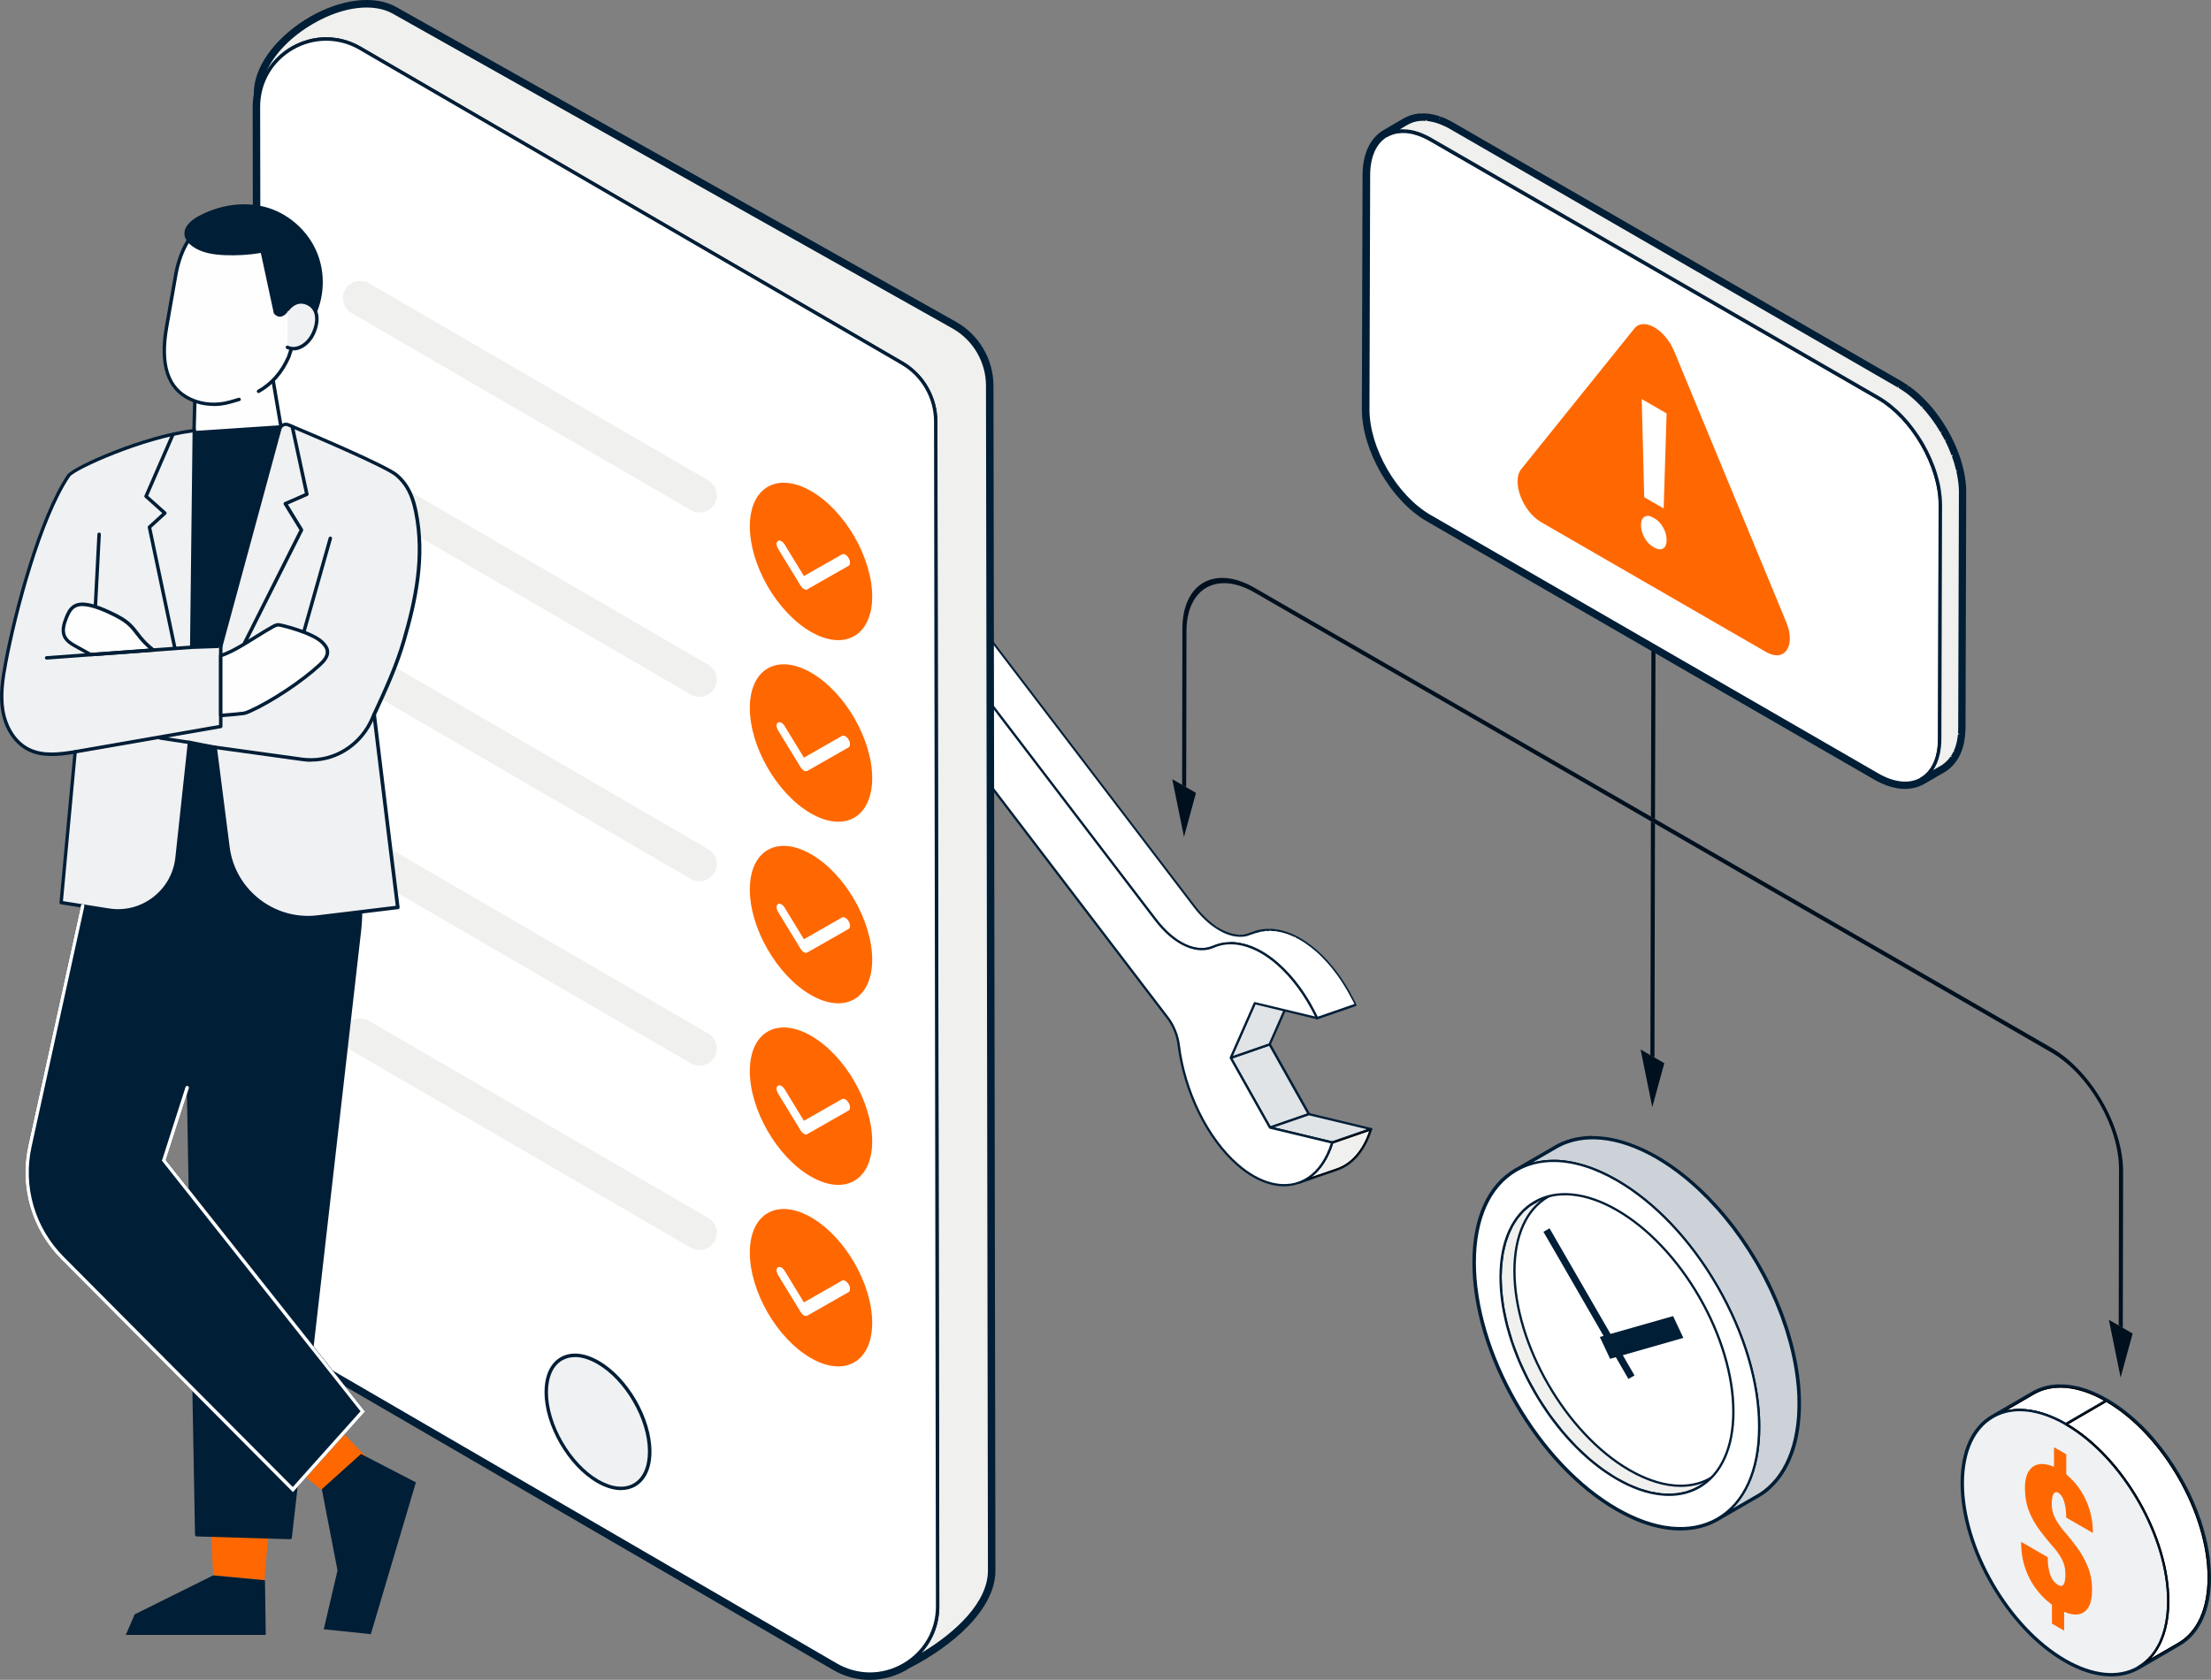 <svg xmlns="http://www.w3.org/2000/svg" xmlns:xlink="http://www.w3.org/1999/xlink" viewBox="0 0 384.33 292.06"><rect x="0" y="0" width="384.33" height="292.06" fill="#808080" stroke="none"/><clipPath id="a"><path d="m225.69 205.66 6.77-2.34c2.71-.93 4.77-3.44 5.88-7.02l-6.77 2.34c-1.11 3.58-3.17 6.09-5.88 7.02z"></path></clipPath><clipPath id="b"><path clip-path="url(#a)" d="m225.69 205.86c-.08 0-.16-.05-.19-.13-.04-.1.02-.22.12-.25 2.61-.91 4.65-3.35 5.75-6.89.02-.06.07-.11.13-.13l6.77-2.34c.07-.02.15 0 .2.05s.07.13.05.2c-1.13 3.66-3.27 6.2-6.01 7.15l-6.76 2.33s0 0 0 0c-.02 0-.04.01-.07.01zm6.04-7.06c-.82 2.58-2.13 4.6-3.81 5.88l4.47-1.54c2.52-.87 4.51-3.17 5.63-6.51z"></path></clipPath><clipPath id="c"><path d="m353.44 242.28-7.04 4.09c3.24-1.89 7.74-1.62 12.7 1.24l7.04-4.09c-4.96-2.86-9.45-3.13-12.7-1.24z"></path></clipPath><clipPath id="d"><path clip-path="url(#c)" d="m359.1 247.81s-.07 0-.1-.03c-4.73-2.73-9.17-3.18-12.5-1.24-.1.06-.22.02-.27-.07-.06-.1-.02-.22.07-.27s0 0 0 0l7.03-4.09c3.45-2.01 8.03-1.56 12.9 1.25.06.04.1.1.1.17s-.04.14-.1.17l-7.04 4.09s-.07.03-.1.03zm-8.01-2.85c2.46 0 5.19.81 8.01 2.42l6.64-3.86c-4.62-2.58-8.95-2.96-12.2-1.07l-4.75 2.76c.74-.17 1.51-.26 2.31-.26z"></path></clipPath><clipPath id="e"><path d="m371.68 289.87 7.04-4.09c3.2-1.86 5.19-5.82 5.21-11.45.03-11.32-7.93-25.12-17.79-30.81l-7.04 4.09c9.86 5.69 17.82 19.48 17.79 30.81-.02 5.63-2 9.58-5.21 11.45z"></path></clipPath><clipPath id="f"><path clip-path="url(#e)" d="m371.68 290.07c-.07 0-.14-.04-.17-.1-.06-.1-.02-.22.07-.27 3.28-1.9 5.09-5.91 5.11-11.27.03-11.24-7.9-24.99-17.69-30.64-.06-.04-.1-.1-.1-.17s.04-.14.1-.17l7.04-4.09c.06-.04.14-.04.2 0 9.9 5.71 17.92 19.61 17.89 30.98-.02 5.51-1.9 9.64-5.31 11.62l-7.03 4.09s0 0 0 0c-.03.02-.07.03-.1.03zm-12.18-42.46c9.76 5.82 17.62 19.55 17.59 30.81-.01 4.26-1.14 7.69-3.22 9.95l4.76-2.76c3.28-1.9 5.09-5.91 5.11-11.27.03-11.21-7.85-24.89-17.59-30.58l-6.64 3.86z"></path></clipPath><path d="m326.5 69.18c5.97 3.45 10.79 11.8 10.77 18.67l-.12 40.68c-.02 6.86-4.87 9.63-10.84 6.18l-38.54-22.25-.71-.41-38.54-22.25c-5.97-3.45-10.79-11.8-10.77-18.66l.12-40.68c.02-6.87 4.87-9.63 10.84-6.19l77.8 44.92z" fill="#fff"></path><path d="m331.16 136.5c-1.54 0-3.24-.51-5-1.53l-77.8-44.92c-6.04-3.49-10.94-11.98-10.92-18.92l.12-40.68c0-3.42 1.19-5.98 3.32-7.21 2.15-1.23 4.98-.96 7.97.76l77.8 44.92c6.04 3.49 10.94 11.98 10.92 18.93l-.12 40.68c0 3.42-1.19 5.98-3.32 7.2-.89.51-1.89.76-2.97.76zm-87.3-113.42c-.98 0-1.88.23-2.67.68-1.94 1.12-3.01 3.49-3.02 6.69l-.12 40.68c-.02 6.75 4.75 15.01 10.62 18.4l77.8 44.92c2.8 1.62 5.42 1.89 7.37.76 1.94-1.12 3.01-3.49 3.02-6.68l.12-40.68c.02-6.76-4.75-15.02-10.62-18.41l-77.8-44.92c-1.66-.96-3.26-1.45-4.7-1.45z" fill="#001e36"></path><g fill="#00101e"><path d="m289.3 184.85-2.09 7.64-2.03-10.02 1.7.98.71.41z"></path><path d="m370.71 231.85-2.09 7.65-2.04-10.03 1.71.98.71.41z"></path><path d="m287.06 112.05.71.41-.09 29.94-.7-.41z"></path><path d="m356.61 182.19c6.9 3.98 12.46 13.63 12.44 21.55l-.05 27.12-.71-.41.05-27.12c.01-3.73-1.3-7.88-3.42-11.56-2.13-3.67-5.06-6.89-8.31-8.77l-68.92-39.79-.71-.41-68.92-39.79c-3.26-1.88-6.2-2.06-8.34-.85-2.14 1.22-3.47 3.84-3.48 7.57l-.05 27.12-.71-.41.05-27.12c.02-7.92 5.63-11.11 12.53-7.13l68.92 39.79.71.41 68.92 39.79z"></path><path d="m286.88 183.45.09-40.65.71.41-.09 40.65z"></path><path d="m207.89 137.85-2.08 7.65-2.04-10.03 1.7.98.71.41z"></path></g><path d="m289.11 91.72c.39.72.59 1.44.59 2.16s-.2 1.21-.6 1.48-.95.2-1.64-.21-1.2-.93-1.61-1.67c-.4-.72-.6-1.45-.6-2.17s.21-1.21.61-1.47c.41-.25.95-.19 1.61.2s1.24.97 1.64 1.68z" fill="#fff"></path><path d="m288.56 95.82c-.37 0-.79-.13-1.26-.41-.71-.41-1.29-1.01-1.72-1.78s-.64-1.55-.64-2.32c0-.82.25-1.4.75-1.72.52-.31 1.17-.25 1.92.19.74.43 1.33 1.03 1.75 1.79t0 0c.42.76.63 1.54.62 2.31 0 .82-.25 1.41-.73 1.73-.21.14-.44.21-.7.21zm-2.15-5.82c-.15 0-.28.03-.4.1-.31.2-.47.6-.47 1.21 0 .66.19 1.34.56 2.02.38.68.87 1.19 1.49 1.56.59.34 1.03.41 1.32.22.31-.21.47-.62.47-1.23 0-.68-.18-1.33-.55-2.02-.37-.67-.88-1.2-1.53-1.57-.35-.2-.65-.3-.91-.3z" fill="#001e36"></path><path d="m289.19 88.4-3.38-1.95-.44-17.07 4.33 2.5z" fill="#fff"></path><path d="m289.19 88.7c-.05 0-.1-.01-.15-.04l-3.38-1.95c-.09-.05-.15-.15-.15-.25l-.44-17.08c0-.11.05-.21.15-.27.09-.06.21-.05.3 0l4.34 2.5c.1.06.15.16.15.27l-.51 16.52c0 .11-.06.2-.15.25-.05.03-.1.04-.15.04zm-3.08-2.42 2.8 1.62.49-15.84-3.72-2.15z" fill="#001e36"></path><path d="m310.49 108.16c1.71 4.12-.26 7.06-3.48 5.21l-39.13-22.59c-3.22-1.86-5.17-7.07-3.45-9.21l19.67-24.46c.81-1 2.14-.96 3.47-.2 1.33.77 2.66 2.27 3.46 4.19l19.46 47.05z" fill="#ff6800"></path><path d="m340.8 85.31c0-.17-.01-.35-.02-.52 0-.08-.01-.16-.02-.24 0-.03 0-.07 0-.1 0-.06 0-.12-.01-.18-.02-.18-.04-.35-.06-.53s-.05-.36-.08-.54c0 0 0-.01 0-.02v-.02c-.03-.17-.06-.34-.09-.5-.04-.19-.07-.38-.11-.56-.01-.07-.03-.14-.05-.2 0-.04-.02-.08-.03-.12-.02-.08-.04-.16-.06-.24-.05-.19-.1-.38-.15-.57-.04-.14-.08-.28-.12-.42 0-.03-.01-.05-.02-.08 0-.02-.01-.05-.02-.07-.06-.19-.12-.37-.18-.56-.06-.18-.13-.37-.19-.55-.01-.04-.03-.07-.04-.11-.01-.03-.02-.06-.03-.09-.04-.11-.08-.23-.13-.34-.07-.18-.14-.35-.21-.52-.05-.13-.11-.26-.16-.38 0-.02-.02-.04-.03-.07-.01-.02-.02-.05-.03-.07-.08-.18-.16-.35-.24-.52-.09-.19-.18-.38-.28-.57-.01-.03-.03-.06-.05-.09-.02-.04-.04-.07-.06-.11-.08-.15-.15-.3-.23-.45-.1-.19-.21-.37-.31-.56-.05-.09-.1-.19-.16-.28-.02-.04-.04-.07-.06-.11-.09-.16-.2-.31-.3-.47-.14-.23-.29-.47-.44-.7-.02-.04-.05-.07-.07-.11-.22-.33-.45-.66-.68-.98-.16-.21-.32-.42-.48-.63-.13-.17-.27-.34-.41-.5-.14-.17-.28-.33-.42-.49s-.28-.31-.42-.47c-.02-.03-.05-.05-.07-.07-.02-.03-.05-.05-.07-.08-.1-.1-.2-.21-.3-.31-.15-.15-.3-.3-.46-.45-.05-.05-.1-.09-.14-.13-.04-.03-.07-.07-.11-.1-.07-.07-.15-.14-.22-.21-.16-.14-.32-.28-.48-.42-.07-.06-.14-.12-.21-.17-.04-.03-.07-.06-.11-.09-.05-.04-.11-.09-.16-.13-.16-.12-.32-.24-.47-.36-.11-.08-.23-.17-.35-.25-.02-.02-.04-.03-.07-.05-.02-.01-.04-.03-.06-.04-.15-.1-.31-.21-.46-.3-.15-.1-.3-.19-.46-.28-.04-.02-.07-.04-.11-.06l-77.8-44.92c-.11-.07-.23-.13-.34-.19-.15-.08-.3-.16-.44-.23-.1-.05-.19-.09-.29-.13-.02-.01-.05-.02-.07-.03-.03-.01-.06-.03-.08-.04-.15-.06-.29-.13-.43-.18-.15-.06-.29-.11-.44-.16-.02 0-.05-.02-.07-.02s-.04-.01-.07-.02c-.1-.03-.2-.07-.29-.1-.15-.05-.3-.09-.45-.12-.07-.02-.14-.03-.21-.05-.03 0-.06-.01-.09-.02-.05 0-.09-.02-.14-.03-.16-.03-.32-.06-.47-.08-.1-.01-.19-.02-.29-.03-.03 0-.07 0-.1 0s-.06 0-.1-.01c-.17-.01-.34-.02-.51-.02-.07 0-.15 0-.22.01-.06 0-.11 0-.17 0s-.12 0-.17 0c-.21.02-.42.05-.62.09 0 0 0 0-.01 0-.04 0-.08.03-.13.04-.21.05-.42.1-.62.17-.02 0-.03.02-.05.02-.29.1-.56.23-.82.38l-3.52 2.05c.26-.15.54-.28.83-.38.21-.08.43-.14.66-.19.04-.01.08-.03.13-.04.26-.05.53-.08.81-.1h.17c.27 0 .54 0 .82.02h.1c.29.03.59.07.9.14.03 0 .06.01.09.02.31.07.63.16.95.27.02 0 .04.01.07.02.34.12.68.25 1.03.41.02.01.05.02.07.03.35.16.71.35 1.07.56l77.8 44.92c.37.21.73.44 1.08.69.02.01.04.03.06.05.33.23.66.48.98.74.04.03.07.06.11.09.31.26.62.52.92.8.04.03.07.07.11.1.3.29.6.59.9.9.02.03.05.05.07.08.31.33.62.68.91 1.04.58.7 1.13 1.44 1.64 2.22.15.23.29.47.44.7.12.19.24.38.36.58.05.09.1.18.16.28.19.33.37.67.55 1.01.02.04.04.07.06.11.21.41.41.83.59 1.25 0 .02.02.04.03.07.18.41.35.83.5 1.25.01.03.02.06.03.08.16.43.3.86.43 1.29 0 .02.01.05.02.07.12.41.23.83.33 1.24 0 .04.02.08.03.12.1.43.18.85.25 1.27v.02c.07.43.12.85.15 1.27v.1c.03.42.05.84.05 1.25l-.12 40.69c0 .41-.02.8-.06 1.19 0 .03 0 .07-.01.1-.04.35-.08.68-.15 1.01 0 .04-.02.09-.03.13-.06.31-.14.61-.23.9-.02.05-.04.11-.05.16-.09.27-.19.53-.3.77-.01.03-.02.05-.03.08-.13.28-.28.54-.43.79-.02.03-.05.06-.07.09-.13.2-.27.38-.42.55-.05.06-.11.12-.17.18-.13.14-.26.27-.41.39-.06.05-.12.1-.18.15-.2.16-.41.31-.62.43l3.52-2.05c.22-.13.43-.28.62-.43.06-.05.12-.1.18-.15.14-.12.28-.25.41-.39.06-.06.11-.12.17-.18.15-.17.29-.36.42-.55.02-.03.05-.06.07-.1 0 0 .01-.01.02-.02.15-.23.28-.48.41-.74 0 0 0-.02.01-.02.01-.03.02-.06.03-.08.07-.16.15-.33.21-.51.03-.09.06-.18.09-.27.02-.05.04-.1.05-.16.02-.05.03-.09.05-.14.05-.18.1-.36.14-.55.02-.07.03-.14.04-.2 0-.04.02-.08.03-.13.01-.07.03-.13.04-.2.03-.17.05-.34.08-.52.01-.1.02-.2.03-.29 0-.03 0-.07.01-.1 0-.04 0-.08.01-.12.01-.17.02-.34.03-.51 0-.17.01-.35.01-.52 0-.01 0-.02 0-.03l.12-40.69c0-.16 0-.32 0-.49z" fill="#f0f0ee"></path><path d="m334.01 135.76c-.1 0-.2-.05-.26-.15-.08-.14-.03-.33.11-.41.19-.11.38-.24.59-.41.04-.03.07-.06.11-.09.19-.16.32-.29.44-.42.05-.06.11-.11.16-.17.14-.17.27-.34.4-.53l.32.07-.25-.16c.15-.24.29-.49.42-.75l.31.05-.27-.12c.11-.24.2-.49.29-.75l.05-.15c.09-.28.16-.57.22-.87 0 0 .03-.13.03-.13.06-.31.11-.64.14-.98l.31-.07-.3-.03c.04-.38.05-.77.06-1.16l.12-40.69c0-.39-.02-.8-.05-1.22v-.1c-.04-.41-.09-.83-.16-1.25-.07-.44-.15-.86-.25-1.27l-.02-.08c-.1-.45-.21-.85-.34-1.26-.15-.5-.29-.92-.45-1.34l-.03-.08c-.16-.42-.32-.83-.5-1.24-.21-.48-.41-.89-.61-1.3l.21-.25-.27.14c-.17-.34-.35-.67-.54-1l-.15-.27c-.08-.13-.16-.26-.24-.39l-.17-.28c-.12-.2-.25-.4-.37-.59-.52-.78-1.06-1.52-1.62-2.19-.3-.36-.6-.7-.91-1.03l.14-.28-.22.21c-.29-.31-.58-.6-.88-.88l-.11-.1c-.29-.27-.6-.54-.9-.79l-.11-.09c-.32-.25-.64-.5-.96-.73l.11-.29-.17.25c-.36-.25-.72-.47-1.06-.67l-77.8-44.92c-.34-.2-.69-.38-1.05-.54-.4-.18-.73-.32-1.07-.43-.37-.12-.68-.21-.99-.28l-.03-.31-.06.29c-.28-.06-.57-.1-.86-.13l-.07-.31-.02.3c-.27-.02-.53-.03-.79-.02h-.16c-.29.03-.54.06-.77.1l-.12.03c-.21.05-.42.11-.62.18-.28.1-.55.23-.78.36-.15.08-.33.03-.41-.11s-.03-.33.11-.41 3.52-2.05 3.52-2.05c.27-.15.55-.29.88-.41.26-.1.48-.15.7-.2.07-.02.1-.03.14-.04.23-.05.44-.08.67-.1l.44-.02h.18c.16 0 .32 0 .49.02h.1.1.09c.07.02.13.02.2.03.16.02.33.05.49.08l.46.1c.15.04.31.08.46.13l.3.1s.07.02.07.02l.07.02c.15.05.3.11.45.17s.3.12.44.19l-.04.31.12-.28s.07.03.08.04l.29.14c.15.07.3.15.45.24.12.06.23.13.35.2l77.8 44.92s.11.06.11.06c.16.09.31.19.47.29s.31.2.47.31c0 0 .1.07.1.07.14.1.26.18.38.27.16.12.32.24.48.37l.49.4c.16.14.33.28.49.42l.48.45c.16.15.31.3.46.46.09.09.18.19.27.29l-.15.27.22-.21-.14.28.22-.21c.18.2.33.35.47.51s.28.33.42.5c.15.18.29.35.42.52.17.21.33.42.49.64.24.32.47.65.69.99 0 0 .04.06.04.07.16.24.28.44.4.64l.19.3c.06.1.13.2.18.3 0 0 .04.06.04.07l.27.47c.08.14.16.28.23.42.07.13.14.27.21.4l-.22.23.27-.14s.04.07.04.07l.05.09c.1.19.19.38.28.58.08.18.16.35.24.53 0 0 .03.07.03.07l.19.45c.07.18.15.35.21.53l.13.34-.25.19.28-.11s.04.11.04.11c.07.19.13.37.19.56s.12.38.18.57c0 0 .03.11.03.11l-.26.18.29-.09.11.37c.05.19.1.39.15.58l.06.25s.03.12.03.12l.05.2c.04.19.08.38.12.57.03.17.06.34.09.51.04.23.06.41.09.59.02.18.04.36.06.54l.04.54c.01.18.02.35.02.53v.5l-.12 40.69c0 .21 0 .39-.01.57s-.02.35-.03.52v.08l-.3.02.29.08-.04.35c-.02.18-.05.36-.08.53l-.11.54c-.04.2-.09.38-.15.57l-.13.41c-.02.06-.04.12-.06.18-.07.18-.14.36-.22.53 0 0-.04.09-.04.09-.14.29-.28.55-.43.79l-.06.09c-.16.24-.31.43-.46.61-.06.07-.12.13-.18.19-.13.15-.28.28-.43.41-.1.08-.14.12-.19.16-.23.19-.45.34-.66.46l-3.52 2.05s-.1.04-.15.04zm-90.11-113.27c.2 0 .38 0 .55.02h.1c.31.03.63.08.93.14 0 0 .09.02.09.02.33.07.66.17.98.27.42.14.77.29 1.12.45 0 0 .07.03.07.03.37.17.74.36 1.1.57l77.8 44.92c.36.21.73.44 1.1.7l.07.05c.33.23.66.48.99.75l.11.09c.31.26.63.53.93.81l.07.07c.35.32.65.63.94.94 0 0 .08.08.08.08.32.34.63.69.93 1.05.58.7 1.14 1.45 1.67 2.25.13.2.26.41.39.61l.17.27c.09.14.17.27.25.41l.16.28c.19.34.38.68.55 1.02l.06.11c.21.42.41.84.6 1.27.21.48.38.91.54 1.33l.03.08c.16.44.31.87.44 1.31l.02.07c.12.42.24.84.34 1.26l.03.12c.1.43.18.86.25 1.29.07.46.12.89.16 1.32v.11c.04.44.06.87.06 1.27l-.12 40.69c0 .4-.02.81-.06 1.21 0 0-.01.1-.01.11-.04.36-.09.7-.15 1.03l-.03.13c-.07.32-.15.63-.24.93l-.04.11c-.11.33-.21.6-.33.85 0 0-.04.08-.04.08-.13.29-.29.56-.45.82 0 0-.04.06-.05.07-.01.02-.02.04-.04.05l1.35-.78c.19-.11.38-.24.59-.41.04-.03.07-.06.11-.09.19-.16.32-.29.44-.42.05-.06.11-.11.16-.17.14-.17.27-.34.4-.52l.32.07-.25-.16c.16-.25.29-.49.41-.73l.32.02-.27-.12c.07-.16.14-.32.21-.49l.14-.41s.04-.14.04-.14c.05-.17.1-.35.14-.53l.1-.51c.03-.16.05-.33.07-.5l.03-.29.31-.07-.3-.03.31-.09-.3-.02c.01-.16.02-.33.03-.5 0-.17.01-.34.01-.51l.12-40.72c0-.16 0-.32 0-.48 0-.17-.01-.34-.02-.51l-.04-.52c-.02-.17-.04-.35-.06-.52-.02-.18-.05-.36-.08-.53-.03-.21-.06-.37-.09-.54-.03-.18-.07-.37-.11-.55l-.05-.2.27-.18-.29.07-.06-.24c-.05-.19-.1-.38-.15-.56l-.1-.36s-.03-.1-.03-.1-.02-.07-.02-.08c-.06-.21-.12-.4-.19-.58-.06-.18-.12-.36-.19-.54l.24-.21-.28.1.25-.19-.28.11-.13-.33c-.07-.17-.14-.35-.21-.52l-.16-.38s-.03-.07-.03-.07c-.1-.24-.18-.41-.26-.58-.09-.19-.18-.38-.27-.56l-.05-.09.21-.24-.27.14c-.09-.18-.16-.31-.23-.45s-.15-.27-.23-.4l-.24-.42.2-.26-.26.15c-.05-.09-.11-.18-.17-.28l-.19-.31c-.12-.19-.24-.39-.36-.58 0 0-.04-.06-.04-.06-.25-.37-.47-.69-.7-1.01-.16-.21-.31-.42-.48-.62-.13-.17-.27-.33-.4-.5-.15-.18-.28-.34-.42-.5-.14-.15-.28-.31-.42-.46l.15-.28-.22.21-.07-.08c-.12-.12-.2-.22-.29-.31-.15-.15-.3-.3-.45-.45l-.47-.44c-.16-.14-.31-.28-.47-.41l-.47-.39c-.15-.12-.31-.24-.47-.36-.11-.08-.23-.16-.34-.24 0 0-.07-.05-.07-.05-.21-.14-.36-.24-.51-.34-.15-.09-.3-.19-.45-.28l.05-.32-.15.26-77.8-44.92c-.11-.07-.22-.13-.34-.19-.15-.08-.29-.15-.43-.22l-.28-.13s-.11-.05-.11-.05c-.18-.08-.32-.14-.46-.2s-.28-.11-.42-.16c0 0-.14-.05-.14-.05l-.28-.09c-.15-.04-.29-.08-.43-.12l-.29-.06-.14-.03c-.15-.03-.31-.05-.46-.08l-.28-.03-.07-.31-.03.3-.07-.31-.02.3c-.16-.01-.33-.02-.49-.02l-.54.03c-.2.02-.4.05-.59.08 0 0-.12.04-.13.04-.2.04-.39.09-.58.16-.33.13-.59.24-.82.38l-1.35.79s.05 0 .08 0h.12c.13-.01.25-.01.37-.01z" fill="#001e36"></path><path d="m220.76 196.05 6.76-2.34-6.82-12.13-6.77 2.33z" fill="#e0e4e7"></path><path d="m220.76 196.25c-.07 0-.14-.04-.17-.1l-6.82-12.13c-.03-.05-.03-.11-.01-.17.02-.05.07-.1.12-.12l6.77-2.34c.09-.03.19 0 .24.09l6.82 12.13c.03.05.03.11.01.17-.02.05-.07.1-.12.12l-6.77 2.34s-.04.01-.07.01zm-6.54-12.22 6.62 11.78 6.38-2.2-6.62-11.78-6.38 2.21z" fill="#001e36"></path><path d="m213.93 183.91 6.77-2.33 4.18-9.5-6.77 2.34z" fill="#e0e4e7"></path><path d="m213.93 184.11c-.05 0-.11-.02-.15-.06-.05-.06-.07-.14-.04-.22l4.18-9.49c.02-.05.07-.09.12-.11l6.77-2.34c.08-.02.16 0 .21.05.05.06.07.14.04.22l-4.18 9.49c-.02.05-.07.09-.12.11l-6.77 2.34s-.04.01-.07.01zm4.33-9.53-3.96 9 6.25-2.16 3.96-9z" fill="#001e36"></path><path d="m231.57 198.64 6.77-2.33-10.82-2.6-6.76 2.34z" fill="#e0e4e7"></path><path d="m231.57 198.84s-.03 0-.05 0l-10.82-2.6c-.09-.02-.15-.1-.15-.18s.05-.17.13-.2l6.77-2.34s.07-.02.11 0l10.82 2.6c.09.02.15.1.15.18s-.05.17-.13.2l-6.77 2.34s-.04.01-.07.01zm-10.1-2.83 10.09 2.42 6.07-2.09-10.09-2.42z" fill="#001e36"></path><path d="m225.69 205.66 6.77-2.34c2.71-.93 4.77-3.44 5.88-7.02l-6.77 2.34c-1.11 3.58-3.17 6.09-5.88 7.02z" fill="#f0f0ee"></path><path d="m225.69 205.86c-.08 0-.16-.05-.19-.13-.04-.1.02-.22.12-.25 2.61-.91 4.65-3.35 5.75-6.89.02-.06.07-.11.13-.13l6.77-2.34c.07-.02.15 0 .2.05s.07.13.05.2c-1.13 3.66-3.27 6.2-6.01 7.15l-6.76 2.33s0 0 0 0c-.02 0-.04.01-.07.01zm6.04-7.06c-.82 2.58-2.13 4.6-3.81 5.88l4.47-1.54c2.52-.87 4.51-3.17 5.63-6.51z" fill="#001e36"></path><g clip-path="url(#b)"><path d="m225.69 205.66 6.77-2.34c2.71-.93 4.77-3.44 5.88-7.02l-6.77 2.34c-1.11 3.58-3.17 6.09-5.88 7.02" fill="#e0e4e7"></path><path d="m225.69 205.86c-.08 0-.16-.05-.19-.13-.04-.1.02-.22.12-.25 2.61-.91 4.65-3.35 5.75-6.89.02-.06.07-.11.13-.13l6.77-2.34c.07-.02.15 0 .2.05s.07.13.05.2c-1.13 3.66-3.27 6.2-6.01 7.15l-6.76 2.33s0 0 0 0c-.02 0-.04.01-.07.01zm6.04-7.06c-.82 2.58-2.13 4.6-3.81 5.88l4.47-1.54c2.52-.87 4.51-3.17 5.63-6.51z" fill="#001e36"></path></g><path d="m159.97 106.96c-.11-.07-.23-.14-.34-.2-.06-.03-.13-.07-.19-.1-.07-.03-.13-.06-.2-.09-.08-.03-.16-.07-.24-.09-.05-.02-.1-.03-.15-.05-.09-.03-.19-.05-.28-.07-.04 0-.07-.02-.11-.02-.13-.02-.25-.03-.38-.03-.02 0-.04 0-.06 0-.11 0-.21 0-.32.02-.03 0-.06 0-.09.01-.12.02-.24.05-.36.09l6.77-2.34s.02 0 .03 0c.08-.03.17-.05.26-.07.02 0 .05 0 .07-.01.03 0 .06 0 .09-.01.04 0 .08-.01.11-.02h.2.06.02c.1 0 .2.01.3.02h.05c.04 0 .07.01.11.02.06.01.11.02.17.03.04 0 .08.02.12.03.05.01.1.03.15.05.03.01.07.02.1.03.05.02.1.04.14.06.07.03.13.05.2.09.03.01.05.02.08.03.04.02.07.04.11.06.11.06.23.13.34.2.03.02.07.04.1.06.02.02.05.04.07.05.19.13.38.27.57.43.38.33.75.73 1.11 1.2l39.08 51.22c.76 1 1.57 1.87 2.4 2.59.2.17.4.34.6.49.05.04.1.08.16.12.19.14.38.28.57.41.01 0 .03.02.04.03.18.12.35.23.53.33.05.03.1.06.16.09.13.07.25.14.38.2.05.03.1.05.15.07.26.13.52.24.78.33.04.02.08.03.13.04.23.08.45.15.68.21h.01c.2.05.39.08.59.11.05 0 .1.01.16.02.16.02.32.03.48.04h.08c.18 0 .35 0 .53-.02.05 0 .09-.01.14-.02.13-.01.25-.03.38-.05.04 0 .09-.02.13-.03l1.49-.51s.06-.02.09-.03c.03 0 .06-.01.08-.02.21-.07.43-.12.65-.17.03 0 .06-.02.09-.03h.05c.24-.05.49-.08.74-.11h.06.1c.22-.02.45-.02.68-.02h.1.04c.27 0 .54.03.82.06h.08c.03 0 .07.01.1.02.29.04.59.09.89.17h.03c.23.05.45.12.67.19.06.02.13.04.19.06.09.03.17.05.26.09.08.03.15.06.23.09.09.03.18.07.27.11l.48.21c.08.04.16.07.24.11.02.01.05.02.07.03.08.04.16.09.25.13.16.08.33.17.49.26.11.06.22.13.33.2.15.09.31.19.46.29.04.03.09.05.13.08.06.04.11.08.16.12.21.15.43.3.64.46.09.07.17.13.26.2.29.22.57.46.86.7.3.26.6.54.9.83.05.05.1.09.14.14.28.28.56.57.83.87.05.06.11.12.16.18.28.31.55.62.81.95.03.04.06.08.09.12.26.32.51.66.76 1 .03.04.06.08.09.11.18.25.37.51.55.77.05.08.11.17.16.25.09.14.18.28.27.42.17.26.33.53.5.79.09.14.17.28.25.42.04.08.09.15.13.22.06.11.12.23.18.34.2.36.4.73.59 1.1.05.1.11.2.16.3.11.21.21.42.31.64l-6.77 2.34c-.15-.32-.31-.62-.47-.93-.19-.37-.39-.74-.59-1.1-.1-.19-.21-.38-.32-.56-.08-.14-.17-.28-.26-.43-.16-.27-.33-.53-.5-.79-.09-.14-.18-.28-.27-.42-.23-.35-.47-.69-.71-1.02-.03-.04-.06-.08-.08-.11-.25-.34-.5-.67-.76-1-.03-.04-.06-.08-.09-.12-.27-.33-.54-.64-.81-.95-.05-.06-.11-.12-.16-.18-.27-.3-.55-.59-.83-.87-.05-.05-.1-.09-.14-.14-.29-.29-.59-.57-.9-.83-.28-.25-.57-.48-.86-.7-.09-.07-.17-.13-.26-.2-.21-.16-.42-.31-.64-.46-.1-.07-.19-.13-.29-.2-.15-.1-.31-.19-.46-.29-.11-.07-.22-.13-.33-.2-.16-.09-.32-.18-.49-.26-.11-.06-.21-.11-.32-.17-.08-.04-.16-.07-.24-.11-.16-.07-.32-.14-.48-.21-.09-.04-.18-.07-.27-.11-.16-.06-.33-.12-.49-.18-.06-.02-.13-.04-.19-.06-.23-.07-.47-.14-.7-.2-.3-.07-.6-.12-.89-.17-.06 0-.12-.02-.18-.03-.28-.03-.55-.06-.82-.06-.05 0-.09 0-.14 0-.23 0-.46 0-.68.02-.05 0-.11 0-.16.01-.25.02-.5.06-.74.11-.05 0-.1.02-.15.03-.07.01-.13.04-.2.05l-1.54.53s-.04.01-.06.02c-.03 0-.06.01-.09.02-.13.04-.26.07-.38.1-.02 0-.05.01-.07.02-.03 0-.06 0-.09.01-.12.02-.25.04-.38.05-.03 0-.07.01-.1.01-.01 0-.03 0-.04 0-.17.01-.35.02-.53.02 0 0-.01 0-.02 0-.02 0-.05 0-.07 0-.16 0-.32-.02-.48-.04-.03 0-.05 0-.08 0s-.05-.01-.08-.01c-.2-.03-.39-.06-.59-.11 0 0 0 0-.01 0-.23-.05-.45-.13-.68-.21-.03 0-.05-.01-.08-.02-.02 0-.03-.02-.05-.02-.26-.1-.52-.21-.78-.33-.02-.01-.04-.02-.06-.03-.03-.01-.06-.03-.09-.05-.13-.06-.25-.13-.38-.2-.05-.03-.1-.06-.16-.09-.18-.1-.35-.21-.53-.33-.01 0-.02-.02-.04-.02-.19-.13-.38-.26-.57-.41-.05-.04-.1-.08-.16-.12-.2-.16-.4-.32-.6-.49-.83-.72-1.64-1.59-2.4-2.59l-39.08-51.22c-.36-.46-.73-.86-1.11-1.2-.19-.16-.38-.3-.57-.43-.06-.04-.11-.08-.17-.11z" fill="#fff"></path><path d="m228.93 177.22c-.08 0-.15-.04-.18-.11-.13-.27-.27-.54-.41-.81l-.06-.12c-.19-.37-.39-.74-.59-1.09l-.1-.19c-.07-.12-.14-.25-.21-.37-.06-.11-.13-.22-.2-.33l-.06-.1c-.16-.27-.32-.53-.49-.79-.09-.14-.18-.28-.27-.41-.23-.35-.46-.69-.7-1.02l-.09-.11c-.25-.34-.5-.67-.76-.99 0 0-.03-.04-.03-.04l-.06-.08c-.26-.33-.53-.64-.81-.95l-.16-.17c-.27-.3-.54-.59-.82-.86l-.14-.14c-.32-.31-.61-.58-.89-.83-.28-.24-.56-.47-.85-.69-.09-.07-.17-.13-.26-.19-.21-.16-.42-.31-.63-.45l-.29-.19c-.15-.1-.3-.19-.45-.28l-.05-.03c-.09-.06-.18-.11-.27-.16-.16-.09-.32-.17-.48-.26l-.11-.06c-.07-.04-.14-.07-.21-.11-.05-.02-.09-.04-.14-.07l-.09-.04c-.16-.07-.31-.14-.47-.21-.09-.04-.18-.07-.26-.1-.16-.06-.32-.12-.48-.17l-.19-.06c-.23-.07-.46-.14-.69-.19-.27-.06-.54-.12-.87-.16l-.18-.03c-.29-.03-.55-.05-.8-.06h-.14c-.23 0-.45 0-.67.02h-.16c-.24.03-.48.07-.72.12l-.15.03s-.06.02-.1.03l-.1.03-1.6.55s-.04 0-.06.02c-.16.05-.29.08-.43.11-.04.01-.06.02-.08.02h-.06c-.16.03-.29.05-.42.06-.06 0-.08.01-.1.01-.22.02-.41.02-.59.02s-.05 0-.07 0c-.18 0-.35-.02-.51-.04h-.08s-.05-.01-.06-.02c-.23-.03-.43-.07-.64-.12-.22-.05-.45-.12-.71-.21l-.08-.02s-.04-.02-.05-.02c-.27-.1-.54-.21-.8-.34 0 0-.07-.03-.07-.03s-.08-.04-.08-.04c-.13-.07-.26-.14-.39-.21l-.16-.09c-.18-.11-.36-.22-.54-.34 0 0-.05-.03-.05-.03-.19-.13-.39-.27-.58-.41l-.16-.12c-.21-.16-.41-.32-.61-.5-.85-.74-1.66-1.62-2.43-2.62l-39.08-51.22c-.34-.45-.71-.84-1.08-1.17-.16-.14-.33-.27-.55-.42-.05-.04-.11-.07-.16-.11-.11-.07-.22-.13-.33-.19l-.05-.02s-.09-.05-.13-.07c-.07-.03-.13-.06-.19-.08-.08-.03-.16-.06-.23-.09-.05-.02-.1-.03-.15-.04-.09-.02-.17-.04-.26-.06l-.1-.02c-.12-.02-.24-.03-.35-.03l-.04-.13h-.02s0 .13 0 .13c-.1 0-.2 0-.29.02h-.08c-.11.03-.22.06-.32.09-.11.03-.22-.02-.25-.12-.04-.1.02-.22.12-.25l6.76-2.34c.12-.04.22-.07.31-.08h.05l.23-.03h.27c.14 0 .24 0 .36.02l.02.21.03-.2s.06 0 .09.02l.09.02s.08.01.12.02c.02 0 .05.01.08.02.09.03.15.04.2.06l.1.03s.07.03.1.04l.05.02c.08.03.14.06.21.09l.08.04s.05.03.08.04c.16.09.28.16.39.23.06.03.08.05.11.06 0 0 .05.03.05.04.24.17.43.31.61.46.4.35.78.76 1.14 1.23l39.08 51.22c.75.98 1.54 1.84 2.37 2.56.2.17.4.33.59.49l.15.12c.19.14.37.27.56.4l-.07.2.11-.17c.17.12.35.22.52.32l.15.08c.12.07.25.14.37.2l.15.07c.26.12.51.23.76.32l.11.04c.27.09.48.16.68.21s.4.08.59.11c.05 0 .1.01.15.02.16.02.31.03.46.04l.08.21v-.2c.17 0 .34 0 .51-.02h.09c.16-.03.28-.05.4-.07l.12-.03 1.56-.54s.06-.02.06-.02c.24-.08.46-.13.69-.18.05-.01.07-.02.1-.03h.06c.25-.05.5-.09.76-.11h.06.06c.27-.02.51-.03.74-.03l.05.2.04-.2c.31.01.58.03.89.07h.08s.04.01.07.02c.38.06.67.11.94.18.26.06.49.13.71.2l.28.09c.06.02.12.04.18.06.05.02.1.04.15.06l.08.03c.09.03.18.07.27.11.16.07.32.14.48.21l.32.15s.09.05.14.08l.16.08c.15.08.29.15.44.24.09.05.19.11.28.17l.05.03c.15.09.31.19.46.29l.13.08s.07.05.1.07l.07.05c.22.15.43.3.64.46l.09.06c.06.04.12.09.18.13.29.23.58.46.87.71.28.24.57.52.9.84l.15.14c.28.28.56.57.84.88l.16.18c.28.31.55.63.82.96l.09.12c.26.33.52.66.77 1l.09.12c.19.25.37.51.55.78l.16.25c.09.14.18.28.27.42.17.26.34.53.5.8l.06.1c.07.11.13.22.2.33l.13.22c.04.06.07.12.1.19.03.05.05.1.08.16.2.36.4.73.59 1.11l.07.13c.03.06.06.11.09.17.11.21.21.42.31.64.02.05.03.11 0 .16s-.07.09-.12.11l-6.77 2.34s-.04.01-.07.01zm-15-13.43h.21c.26 0 .54.03.84.07l.18.02c.35.05.64.11.92.17.24.06.48.12.71.2l.2.06c.17.06.33.12.5.18.09.03.18.07.27.11.16.07.32.14.48.21l.08.04c.05.02.1.05.16.07.07.04.15.07.22.11l.11.06c.16.08.33.17.49.26.09.05.19.11.28.17l.05.03c.15.09.31.19.47.29.07.04.13.09.2.13l.1.07c.22.15.43.3.65.46.09.06.18.13.26.2.29.23.58.46.87.71s.58.53.9.84l.15.14c.28.28.56.57.84.88l.16.18c.28.31.55.63.82.96l.06.08c.29.36.55.7.8 1.04l.09.11c.24.33.48.68.71 1.03.09.14.18.28.27.42.17.26.33.53.5.8l.06.1c.07.11.13.22.2.33.07.12.14.25.21.38l.1.19c.2.36.4.73.59 1.11l.06.11c.11.22.23.44.34.66l6.39-2.21c-.07-.14-.14-.29-.21-.43-.03-.05-.05-.1-.08-.15l-.08-.14c-.19-.37-.39-.73-.59-1.09-.03-.05-.06-.11-.09-.17s-.06-.11-.09-.17l-.13-.22c-.06-.11-.13-.22-.19-.32l-.06-.1c-.16-.27-.32-.53-.49-.79-.09-.14-.18-.28-.27-.42l-.16-.25c-.18-.26-.36-.52-.54-.77l-.08-.11c-.25-.34-.5-.67-.76-.99l-.09-.11c-.26-.33-.53-.64-.81-.95l-.16-.18c-.27-.3-.54-.58-.82-.86l-.14-.14c-.32-.32-.61-.59-.89-.82-.28-.24-.56-.47-.85-.7l-.26-.19c-.21-.16-.42-.31-.63-.45l-.29-.2c-.15-.1-.3-.19-.45-.28l-.05-.03c-.09-.05-.18-.11-.27-.16-.14-.08-.28-.16-.43-.23l-.17-.09s-.09-.05-.13-.07v-.21s-.07.18-.07.18l-.24-.11c-.15-.07-.31-.14-.47-.21-.09-.04-.18-.07-.26-.1l-.09-.04s-.09-.04-.14-.06c-.06-.02-.11-.04-.17-.05l-.28-.09c-.22-.07-.44-.13-.66-.19-.29-.07-.57-.12-.9-.17 0 0-.06 0-.06-.01l-.02-.21-.05.2s-.04 0-.06 0c-.28-.03-.55-.05-.8-.06l-.08-.2v.2s-.04 0-.06 0c-.22 0-.44 0-.66.02h-.06s-.07-.19-.07-.19v.2c-.27.03-.51.06-.75.11l-.09-.19.04.2s-.09.02-.09.02c-.22.05-.43.1-.64.17 0 0-.05.01-.05.01l-.08.02-1.68.56c-.13.02-.26.04-.39.06-.07 0-.11.01-.15.02-.18.01-.36.02-.55.02h-.05c-.2 0-.37-.02-.53-.04-.05 0-.11-.01-.16-.02-.2-.03-.4-.07-.61-.11-.22-.05-.45-.12-.71-.21l-.13-.05c-.26-.09-.52-.21-.8-.34l-.15-.08c-.13-.07-.26-.13-.39-.21l-.16-.09c-.18-.11-.36-.22-.54-.34 0 0-.04-.03-.05-.03-.19-.13-.39-.27-.58-.41l-.16-.12c-.21-.16-.41-.33-.61-.5-.85-.74-1.67-1.62-2.43-2.62l-39.08-51.22c-.34-.45-.7-.84-1.08-1.17-.17-.14-.34-.28-.55-.42 0 0-.04-.03-.05-.04l-.12-.07c-.11-.07-.22-.13-.33-.19l-.18-.09c-.06-.03-.12-.05-.18-.08l-.07-.03s-.05-.02-.07-.03c0 0-.09-.03-.09-.03-.05-.02-.1-.03-.15-.04 0 0-.05-.02-.05-.02h-.05s-.06-.03-.09-.03l-.16-.03s-.05 0-.05 0c-.09-.01-.19-.02-.28-.02l-.05-.2-.03.2c-.06 0-.12 0-.18 0h-.05s-.05.02-.06.02h-.08s-.1-.17-.1-.17l.04.2c-.08.02-.16.04-.24.06l-5.48 1.89c.1.02.18.04.26.06.06.02.11.03.16.05.08.03.17.06.25.1l.21.09c.05.02.1.05.15.08l.04.02c.12.06.24.13.35.21.06.04.12.08.18.12.23.16.41.3.58.45.4.35.78.76 1.14 1.23l39.08 51.22c.75.98 1.55 1.84 2.37 2.56.2.17.4.33.59.49l.15.12c.19.14.37.27.56.4l-.07.2.11-.17c.17.12.35.22.52.32l.15.09c.12.07.25.14.37.2l.06.03s.08.04.08.04c.26.12.51.23.76.33 0 0 .05.02.05.02l.07.02c.22.08.44.15.66.2.2.05.4.08.58.11 0 0 .05 0 .06.01h.09c.16.03.31.04.46.04l.06.21v-.2c.19 0 .36 0 .53-.02h.08s.05-.01.06-.01c.12-.01.24-.03.36-.05h.06s.1-.02.1-.02c.12-.03.25-.06.37-.1 0 0 .05-.01.05-.01l.08-.02 1.65-.56s.08-.02.12-.03l.16-.03c.25-.05.5-.09.76-.11h.16c.21-.03.42-.04.63-.04z" fill="#001e36"></path><path d="m160.71 107.51c-1.86-1.63-3.91-1.63-4.93.31-1.24 2.38-.51 6.61 1.61 9.4l45.62 59.79c.99 1.3 1.68 3.03 1.89 4.72 1.02 8.37 5.14 16.34 10.21 20.77 1.91 1.66 3.95 2.83 6.01 3.32 4.94 1.19 8.79-1.76 10.46-7.17l-10.82-2.6-6.82-12.13 4.18-9.49 10.82 2.6c-1.83-3.82-4.23-7.12-6.89-9.45-1.91-1.66-3.95-2.83-6.01-3.32-1.9-.45-3.63-.3-5.14.36-2.26 1-5.04.15-7.6-2.09-.83-.72-1.64-1.59-2.4-2.59l-39.08-51.22c-.36-.46-.73-.86-1.11-1.2z" fill="#fff"></path><path d="m223.19 206.26c-.69 0-1.4-.08-2.12-.26-2.05-.49-4.1-1.62-6.09-3.37-5.25-4.58-9.29-12.79-10.28-20.89-.2-1.66-.88-3.35-1.85-4.62l-45.62-59.79c-2.18-2.85-2.91-7.17-1.63-9.61.45-.86 1.12-1.4 1.94-1.56 1.02-.19 2.19.23 3.29 1.19.4.35.78.76 1.14 1.23l39.08 51.22c.75.98 1.55 1.84 2.37 2.56 2.57 2.25 5.27 2.99 7.39 2.06 1.6-.7 3.37-.83 5.27-.37 2.05.49 4.1 1.62 6.09 3.36 2.69 2.34 5.09 5.63 6.94 9.51.03.07.02.15-.03.21s-.13.09-.2.07l-10.66-2.56-4.07 9.25 6.73 11.97 10.73 2.58c.05.01.1.05.13.1s.03.1.02.16c-1.49 4.82-4.68 7.56-8.58 7.56zm-65.15-99.74c-.14 0-.29.01-.42.04-.69.13-1.27.6-1.66 1.35-1.21 2.32-.5 6.44 1.59 9.18l45.62 59.79c1.01 1.33 1.71 3.09 1.93 4.82.98 8.02 4.96 16.12 10.14 20.64 1.95 1.7 3.94 2.8 5.92 3.28 4.63 1.1 8.42-1.44 10.16-6.83l-10.61-2.55c-.05-.01-.1-.05-.13-.1l-6.82-12.13c-.03-.05-.03-.12 0-.18l4.18-9.49c.04-.09.14-.13.23-.11l10.41 2.5c-1.8-3.67-4.1-6.77-6.66-9.01-1.95-1.7-3.94-2.8-5.92-3.28-1.81-.43-3.49-.32-5.01.35-2.27 1-5.12.23-7.82-2.12-.85-.74-1.66-1.62-2.43-2.62l-39.08-51.22c-.34-.45-.71-.84-1.08-1.17-.85-.74-1.74-1.14-2.53-1.14z" fill="#001e36"></path><path d="m295.37 258.54 6.87-3.96-.18.1-.18.09-.18.09-.18.09-.18.09-.19.08-.19.07-.19.08-.19.07-.19.06-.2.06-.2.06-.2.06-.2.05-.2.04-.21.05-.21.03-.2.04-.21.03-.22.03-.21.02-.22.02-.21.01-.22.01-.22.01-.23.01-.22-.01h-.22l-.23-.01-.23-.01-.23-.02-.23-.02-.22-.02-.23-.03-.23-.03-.22-.04-.23-.04-.23-.04-.23-.05-.24-.05-.23-.05-.24-.06-.23-.06-.24-.07-.24-.07-.24-.07-.24-.08-.24-.08-.25-.09-.24-.09-.25-.09-.24-.1-.25-.1-.25-.11-.25-.11-.25-.11-.25-.12-.25-.12-.25-.13-.25-.13-.26-.13-.25-.14-.26-.14-.26-.15-.25-.15-.26-.15-.26-.16-.25-.16-.25-.16-.26-.17-.25-.17-.25-.17-.25-.17-.25-.18-.25-.18-.24-.18-.25-.19-.24-.19-.25-.19-.24-.2-.24-.2-.24-.2-.24-.2-.24-.2-.24-.21-.24-.21-.23-.22-.24-.21-.23-.22-.23-.22-.23-.22-.23-.23-.23-.23-.23-.23-.22-.23-.23-.23-.23-.25-.23-.25-.23-.25-.22-.25-.23-.26-.22-.26-.22-.25-.22-.27-.22-.26-.22-.27-.21-.26-.22-.27-.21-.28-.21-.27-.21-.28-.21-.27-.2-.28-.21-.29-.2-.28-.2-.28-.19-.29-.2-.29-.19-.29-.2-.29-.19-.29-.19-.3-.18-.29-.19-.3-.18-.3-.18-.3-.18-.3-.17-.3-.18-.3-.17-.31-.17-.31-.17-.3-.16-.31-.16-.31-.16-.31-.16-.31-.16-.31-.15-.32-.15-.31-.15-.31-.15-.32-.14-.32-.15-.31-.14-.32-.13-.32-.14-.32-.13-.32-.13-.32-.13-.32-.12-.32-.12-.32-.12-.32-.12-.32-.11-.32-.11-.33-.11-.32-.11-.32-.1-.32-.1-.33-.1-.32-.09-.31-.09-.31-.08-.31-.09-.31-.08-.32-.07-.31-.08-.31-.07-.31-.07-.31-.07-.31-.06-.31-.06-.31-.06-.31-.06-.31-.05-.31-.05-.31-.05-.31-.04-.3-.05-.31-.03-.31-.04-.3-.03-.31-.03-.3-.03-.31-.02-.3-.02-.3-.02-.3-.01-.3-.01-.3-.01-.3-.01-.3v-.3-.3l.01-.29.01-.29.01-.29.01-.28.02-.28.02-.28.02-.28.03-.27.03-.27.03-.27.04-.26.03-.27.05-.25.04-.26.05-.25.05-.26.05-.24.06-.25.06-.24.06-.24.06-.23.07-.24.07-.23.07-.23.08-.22.07-.22.08-.22.09-.21.08-.22.09-.2.09-.21.1-.21.1-.21.1-.2.11-.2.11-.2.11-.19.11-.2.12-.18.12-.19.12-.18.12-.17.13-.18.13-.17.13-.17.14-.16.13-.16.14-.16.15-.15.14-.15.15-.14.15-.15.15-.14.15-.13.16-.13.16-.13.16-.13.16-.12.16-.11.17-.12.17-.11.17-.11.18-.1-6.87 3.97-.17.1-.17.11-.17.11-.17.11-.17.12-.16.12-.16.12-.16.13-.16.13-.15.14-.15.14-.15.14-.15.15-.14.15-.14.15-.14.16-.14.16-.13.16-.14.17-.13.17-.12.17-.13.18-.12.18-.12.18-.11.19-.12.19-.11.19-.11.2-.1.2-.11.21-.1.2-.09.21-.09.21-.09.21-.09.21-.08.22-.08.21-.08.23-.08.22-.07.23-.07.23-.07.23-.06.24-.06.23-.06.25-.06.24-.05.25-.05.25-.05.25-.04.26-.04.26-.04.26-.04.27-.03.26-.03.27-.02.28-.03.27-.02.28-.01.28-.02.29-.01.29-.01.29v.29.29.3.3l.01.3.01.3.02.3.01.3.02.31.03.3.02.3.03.31.03.3.04.31.04.3.04.31.04.31.05.31.05.31.05.3.06.31.06.31.06.31.06.31.07.31.07.32.07.31.08.31.08.31.08.31.08.31.09.31.09.31.09.32.09.32.1.32.11.32.1.33.11.32.11.32.12.32.11.33.12.32.12.32.13.32.12.32.13.32.14.32.13.32.14.31.14.32.14.32.14.31.15.32.15.32.15.31.15.31.16.31.16.31.16.32.16.3.17.31.17.31.17.31.17.3.17.3.18.31.18.3.18.3.18.3.18.29.19.3.19.29.19.3.19.29.19.29.2.29.2.28.2.29.2.28.2.28.21.28.2.28.21.27.21.28.22.27.21.27.21.27.22.26.22.27.22.26.22.26.23.26.22.25.23.25.23.26.23.24.23.25.22.23.23.24.22.23.23.22.23.23.23.22.23.22.24.22.23.22.24.21.23.21.24.21.24.21.24.2.24.2.24.2.24.19.25.19.24.19.25.19.25.18.25.18.24.18.25.18.26.17.25.17.25.16.25.17.26.16.25.15.26.16.26.15.25.14.26.14.25.14.26.14.25.13.25.12.26.12.25.12.25.12.25.11.24.1.25.1.25.1.24.09.25.09.24.09.24.08.24.08.24.07.24.07.24.07.24.06.23.06.24.06.23.05.23.04.23.05.23.04.23.03.23.03.22.03.22.03.24.02.23.01.22.02h.23l.23.01h.22.22l.22-.01.22-.01.22-.02.21-.02.22-.02.21-.03.21-.03.21-.03.2-.04.21-.04.2-.05.21-.05.2-.05.19-.06.2-.06.19-.07.2-.07.19-.07.18-.08.19-.08.19-.08.18-.09.18-.09.18-.1z" fill="#f0f0ee" fill-rule="evenodd"></path><path d="m289.94 260.09-1.61-.12-1.63-.31-1.69-.5-1.74-.69-2.04-1.03-2.05-1.27-2.24-1.66-2.15-1.88-2.3-2.35-2.21-2.64-2.03-2.83-2.01-3.29-1.75-3.43-1.34-3.2-1.07-3.23-.77-3.13-.49-3.1-.18-2.74v-.6s.09-2.3.09-2.3l.3-2.13.49-1.94.57-1.55.73-1.44.87-1.29.99-1.12.95-.82 1.03-.69 6.87-3.97c.1-.06.22-.02.27.07s.02.22-.07.27l-.99.66-1.05.93-.81.93-.84 1.24-.71 1.4-.56 1.51-.42 1.65-.31 2.06-.12 2.25v.29s.12 2.69.12 2.69l.37 2.75.68 3.09.97 3.17 1.25 3.19 1.66 3.43 1.93 3.31 2.17 3.13 2.15 2.66 2.49 2.61 2.36 2.08 2.46 1.81 2.28 1.37 1.99.95 2.17.77 1.85.42 1.57.17h.66s1.49-.09 1.49-.09l1.41-.29 1.32-.47.88-.45c.1-.05.22-.02.27.07.05.1.02.22-.07.27l-6.87 3.96s0 0 0 0l-1.11.55-1.39.47-1.26.25-1.55.11h-.23zm-18.63-53.5-5.44 3.23-1.05.93-.94 1.1-.82 1.27-.68 1.41-.54 1.53-.45 1.92-.27 2.11-.08 2 .1 2.39.34 2.74.65 3.08.94 3.16 1.22 3.19 1.47 3.13 1.88 3.34 1.92 2.89 2.32 2.98 2.25 2.46 2.32 2.16 2.18 1.72 2.26 1.48 2.27 1.2 1.95.79 1.88.54 1.8.29 1.34.06 1.5-.1 1.41-.29 1.14-.4 1.06-.53 4.45-2.57-1.36.25-1.33.08-1.61-.09-1.63-.28-1.93-.55-1.99-.8-2.05-1.07-2.3-1.47-2.22-1.71-2.36-2.16-2.28-2.45-2.16-2.7-1.98-2.88-1.94-3.34-1.67-3.46-1.26-3.22-.98-3.2-.69-3.12-.37-2.78-.13-2.73.1-2.3.3-2.13.48-1.94.66-1.76.75-1.43.89-1.26.63-.71z" fill="#001e36"></path><path d="m283.23 209.45c11.03 6.37 19.98 21.86 19.98 34.6s-8.94 17.9-19.98 11.53c-11.03-6.37-19.98-21.86-19.98-34.6s8.94-17.9 19.98-11.53z" fill="#fff" fill-rule="evenodd"></path><path d="m292.15 258.52c-2.77 0-5.84-.93-9.02-2.76-11.07-6.39-20.08-21.99-20.08-34.77 0-6.24 2.11-10.89 5.95-13.11 3.84-2.21 8.93-1.72 14.33 1.4 11.07 6.39 20.08 21.99 20.08 34.77 0 6.24-2.11 10.89-5.95 13.11-1.58.91-3.37 1.36-5.3 1.36zm-17.84-51.6c-1.87 0-3.59.43-5.11 1.31-3.71 2.14-5.75 6.67-5.75 12.76 0 12.66 8.92 28.1 19.88 34.43 5.27 3.04 10.22 3.54 13.92 1.4 3.71-2.14 5.75-6.67 5.75-12.76 0-12.66-8.92-28.1-19.88-34.43-3.12-1.8-6.12-2.71-8.82-2.71z" fill="#001e36"></path><path d="m287.93 201.25-.63-.36-.64-.33-.63-.32-.62-.3-.63-.27-.61-.26-.61-.24-.61-.21-.6-.2-.59-.17-.59-.16-.59-.14-.58-.11-.57-.1-.56-.08-.56-.06-.55-.04-.54-.02h-.54l-.53.02-.52.03-.52.06-.5.07-.5.09-.49.11-.48.13-.47.14-.46.16-.46.18-.44.2-.43.22-6.87 3.96.43-.21.45-.2.45-.18.46-.16.48-.15.48-.13.48-.11.5-.09.51-.07.51-.05.52-.04.53-.02.54.01.54.02.55.04.56.06.57.07.57.1.58.12.58.13.59.16.59.18.6.19.61.22.61.23.62.26.62.28.62.29.63.32.64.34.64.36.63.38.64.39.63.41.62.42.63.45.61.45.61.47.61.48.6.5.59.51.59.53.59.54.58.55.57.56.56.57.56.59.55.59.54.61.54.62.53.63.52.64.52.64.5.66.5.66.49.68.48.68.47.69.46.7.45.7.45.71.43.72.43.72.41.73.41.74.39.74.38.74.38.75.36.75.35.76.34.76.32.76.32.77.3.77.29.77.28.77.27.77.25.78.25.78.22.77.22.78.2.77.19.78.17.77.16.78.15.77.13.77.11.76.1.77.09.76.07.76.06.75.04.75.02.75.01.74-.01.73-.02.72-.04.7-.06.69-.07.68-.09.66-.1.65-.11.63-.13.62-.15.6-.16.59-.17.58-.19.55-.2.55-.22.53-.22.51-.25.49-.25.49-.27.46-.28.45-.29.44-.3.41-.32.41-.32.38-.34.37-.35.35-.36.34-.38.32-.38.3-.39.28-.41.27 6.87-3.96.4-.27.4-.29.38-.3.37-.32.36-.33.35-.36.34-.36.33-.39.32-.4.3-.42.29-.43.28-.45.27-.47.25-.48.24-.5.23-.51.21-.53.21-.54.18-.56.18-.57.16-.59.14-.61.13-.61.12-.64.1-.64.09-.67.07-.67.05-.69.04-.71.03-.71.01-.74-.01-.74-.03-.74-.04-.75-.05-.76-.07-.76-.09-.76-.1-.76-.12-.77-.13-.77-.14-.77-.16-.77-.18-.78-.18-.77-.21-.78-.21-.77-.23-.78-.24-.77-.25-.78-.27-.77-.28-.78-.29-.77-.3-.76-.32-.77-.33-.76-.34-.76-.35-.76-.36-.75-.37-.75-.38-.75-.4-.74-.4-.73-.42-.73-.42-.73-.43-.71-.45-.71-.45-.71-.46-.7-.48-.68-.48-.69-.48-.67-.5-.67-.51-.65-.51-.65-.52-.64-.53-.63-.54-.61-.54-.61-.55-.6-.56-.58-.57-.58-.57-.56-.58-.55-.58-.54-.59-.52-.59-.51-.6-.5-.61-.48-.61-.47-.62-.46-.62-.44-.63-.43-.62-.4-.64-.4z" fill="#ccd2d7" fill-rule="evenodd"></path><path d="m298.96 263.99c-.07 0-.13-.03-.17-.09-.06-.09-.03-.21.06-.27l.79-.55.74-.61.7-.68.66-.74.61-.81.56-.87.51-.94.46-1 .41-1.06.36-1.12.3-1.18.24-1.24.19-1.3.13-1.36.06-1.41v-.73s-.02-1.48-.02-1.48l-.1-1.5-.16-1.51-.22-1.52-.27-1.53-.33-1.54-.39-1.54-.44-1.55-.49-1.54-.83-2.31-.94-2.29-1.05-2.26-1.15-2.23-1.24-2.18-1.33-2.12-1.41-2.06-1.49-1.99-1.56-1.91-1.08-1.22-1.67-1.75-1.14-1.11-1.17-1.06-1.19-1-1.21-.95-1.23-.89-1.25-.83-1.26-.77-1.26-.69-1.25-.61-1.23-.53-1.21-.45-1.19-.37-1.16-.29-1.14-.21-1.11-.13-1.08-.06h-.53s-1.04.05-1.04.05l-1 .13-.97.2-.94.27-.9.34-.86.41c-.1.05-.21.01-.27-.08-.05-.09-.02-.21.08-.27l6.87-3.96.9-.42.93-.35.97-.28 1-.2 1.03-.13 1.06-.05 1.1.02 1.12.1 1.15.18 1.17.26 1.2.33 1.22.41 1.24.5 1.26.58 1.27.66.64.36s0 0 0 0l1.28.77 1.26.84 1.24.9 1.22.96 1.2 1.01 1.18 1.07 1.15 1.12 1.13 1.16 1.1 1.21 1.59 1.89 1.52 1.98 1.45 2.05 1.36 2.12 1.28 2.18 1.19 2.23 1.09 2.27.99 2.3.88 2.32.52 1.55.47 1.56.42 1.56.36 1.56.31 1.55.25 1.54.19 1.53.13 1.52.06 1.5v.75s-.02 1.46-.02 1.46l-.1 1.4-.16 1.35-.22 1.29-.28 1.23-.34 1.17-.39 1.11-.45 1.05-.5.99-.55.93-.6.86-.65.8-.7.73-.75.67-.79.6-.41.27-6.88 3.97s-.07.03-.1.03zm-29.15-62.35 1.09.02 1.12.1 1.15.18 1.17.26 1.2.33 1.22.42 1.24.5 1.25.58 1.27.66 1.28.74 1.27.81 1.25.87 1.23.93 1.21.99 1.19 1.04 1.17 1.09 1.14 1.14 1.66 1.8 1.59 1.89 1.52 1.98 1.45 2.05 1.36 2.12 1.28 2.18 1.19 2.23 1.09 2.27.99 2.3.88 2.32.52 1.55.47 1.56.42 1.56.36 1.55.31 1.55.25 1.54.19 1.53.13 1.52.06 1.5v.75s-.02 1.46-.02 1.46l-.1 1.4-.16 1.35-.22 1.29-.28 1.23-.34 1.17-.39 1.11-.45 1.05-.5.99-.55.93-.6.86-.65.8-.58.61 4.59-2.65.78-.54.74-.61.7-.68.66-.74.61-.81.56-.87.51-.94.46-1 .41-1.06.36-1.12.3-1.18.24-1.24.19-1.3.13-1.36.06-1.41v-.73s-.02-1.48-.02-1.48l-.1-1.5-.16-1.51-.22-1.52-.28-1.53-.33-1.54-.39-1.54-.68-2.32-.8-2.31-.91-2.3-1.01-2.27-1.11-2.24-1.21-2.2-1.3-2.14-1.38-2.08-1.46-2.01-1.54-1.93-1.06-1.24-1.65-1.78-1.71-1.68-1.17-1.06-1.19-1-1.21-.95-1.23-.89-1.25-.83-1.26-.77-1.27-.69-1.25-.61-1.23-.53-1.21-.45-1.19-.37-1.16-.29-1.14-.21-1.11-.14-1.08-.06h-.53s-1.04.05-1.04.05l-1 .13-.97.2-.94.27-.9.34-.86.41-4.58 2.65.82-.2 1.02-.17 1.05-.09.54-.02z" fill="#001e36"></path><path d="m295.72 258.33 6.86-3.96-.17.11-.17.1-6.87 3.96.18-.1z" fill="#fff" fill-rule="evenodd"></path><path d="m295.37 258.74c-.07 0-.14-.04-.17-.1-.06-.09-.02-.22.07-.27l.34-.21s0 0 0 0l6.87-3.96c.09-.06.22-.02.27.07.06.09.03.21-.07.27l-.35.21-6.87 3.97s-.07.03-.1.03z" fill="#001e36"></path><path d="m266.76 208.99 6.87-3.97.17-.1.18-.09-6.86 3.96-.18.1z" fill="#fff" fill-rule="evenodd"></path><path d="m266.76 209.19c-.07 0-.14-.04-.17-.1-.05-.1-.02-.22.07-.27l7.23-4.16c.1-.05.22-.02.27.08s.02.22-.07.27l-7.22 4.16s-.06.03-.1.03z" fill="#001e36"></path><path d="m278.09 232.45 1.79 3.8 12.73-3.64-1.78-3.79z" fill="#001e36" fill-rule="evenodd"></path><path d="m283.06 239.75 1.06-.61-14.77-25.58-1.06.61 2.66 4.59z" fill="#001e36" fill-rule="evenodd"></path><path d="m298.55 223.67c4.47 7.75 7.24 16.48 7.24 24.37 0 7.88-2.77 13.42-7.24 16s-10.65 2.21-17.48-1.73-13.01-10.71-17.48-18.45c-4.47-7.75-7.24-16.48-7.24-24.37s2.77-13.42 7.24-16 10.66-2.21 17.48 1.73c6.83 3.94 13.01 10.71 17.48 18.45zm-36.18-9.64c-.99 2.18-1.53 4.89-1.53 8.05 0 3.17.54 6.5 1.53 9.82 1.02 3.45 2.53 6.89 4.39 10.12 1.87 3.23 4.09 6.26 6.57 8.87 2.38 2.52 5 4.65 7.74 6.24 2.74 1.58 5.35 2.46 7.74 2.7 2.47.24 4.7-.21 6.57-1.28 1.87-1.08 3.37-2.78 4.39-5.05.99-2.18 1.53-4.88 1.53-8.05s-.55-6.5-1.53-9.82c-1.02-3.45-2.53-6.89-4.39-10.12-1.87-3.23-4.1-6.26-6.57-8.87-2.38-2.51-5-4.65-7.74-6.23s-5.36-2.46-7.74-2.7c-2.47-.24-4.7.21-6.57 1.28-1.87 1.08-3.37 2.78-4.39 5.05z" fill="#fff" fill-rule="evenodd"></path><path d="m292.11 265.9c-3.42 0-7.21-1.15-11.14-3.41-6.63-3.83-12.87-10.41-17.55-18.53-4.69-8.12-7.27-16.81-7.27-24.46s2.61-13.44 7.34-16.18c4.74-2.74 11.01-2.12 17.68 1.73 6.63 3.83 12.87 10.41 17.55 18.53 4.69 8.12 7.27 16.81 7.27 24.47s-2.61 13.44-7.34 16.18c-1.95 1.12-4.15 1.68-6.54 1.68zm-22.08-63.87c-2.32 0-4.46.54-6.34 1.63-4.6 2.66-7.14 8.28-7.14 15.83s2.56 16.21 7.21 24.27 10.83 14.59 17.41 18.38c6.54 3.78 12.68 4.39 17.28 1.73 4.61-2.66 7.14-8.28 7.14-15.83s-2.56-16.21-7.21-24.27c-4.65-8.06-10.83-14.58-17.41-18.38-3.86-2.23-7.59-3.36-10.94-3.36zm20.08 58.06c-.43 0-.88-.02-1.33-.07-2.48-.25-5.11-1.16-7.82-2.73-2.7-1.56-5.32-3.67-7.78-6.27-2.47-2.61-4.69-5.61-6.59-8.9-1.9-3.3-3.39-6.72-4.41-10.16s-1.54-6.76-1.54-9.88.52-5.86 1.55-8.13c1.04-2.29 2.54-4.02 4.48-5.14 1.93-1.12 4.18-1.56 6.69-1.31 2.49.25 5.12 1.17 7.82 2.73s5.31 3.67 7.78 6.27c2.47 2.61 4.69 5.61 6.6 8.9 1.9 3.3 3.39 6.72 4.41 10.16s1.54 6.76 1.54 9.88-.52 5.86-1.55 8.13c-1.03 2.29-2.54 4.02-4.47 5.14-1.59.92-3.39 1.38-5.36 1.38zm-27.56-45.97c-1 2.22-1.51 4.9-1.51 7.97s.51 6.37 1.52 9.76c1.01 3.41 2.49 6.8 4.38 10.08s4.09 6.24 6.54 8.83c2.44 2.57 5.03 4.66 7.69 6.2s5.24 2.43 7.66 2.67 4.59-.18 6.45-1.26c1.86-1.07 3.31-2.74 4.31-4.96 1.01-2.22 1.51-4.9 1.51-7.97s-.51-6.36-1.52-9.76c-1.01-3.41-2.48-6.8-4.37-10.08-1.89-3.27-4.09-6.24-6.54-8.83-2.44-2.58-5.03-4.66-7.69-6.2-2.65-1.53-5.23-2.43-7.66-2.68-2.42-.24-4.59.19-6.45 1.26s-3.31 2.74-4.31 4.96z" fill="#001e36"></path><path d="m276.68 197.88h.54s.54.02.54.02l.55.04.56.06.56.08.57.1.58.12.58.14.59.16.6.18.6.2.61.22.61.24.62.26.62.28.63.3.63.32.63.34.64.36.64.38.63.39.63.41.63.43.62.44.62.45.61.47.61.48.6.5.6.51.59.52.58.54.58.55.57.56.56.57.56.59.55.6.54.61.54.62.53.63.52.64.51.65.51.66.5.67.49.67.48.68.47.69.46.7.45.7.44.71.43.72.42.72.41.73.4.73.39.74.38.74.37.75.36.75.35.76.34.76.33.76.32.77.3.77.29.77.28.77.27.77.25.77.24.78.23.78.21.78.2.78.19.77.17.77.16.77.15.77.13.77.12.77.1.76.09.76.07.76.06.75.04.75.02.75v.74s0 .73 0 .73l-.02.72-.04.7-.06.69-.07.68-.09.66-.1.65-.12.63-.13.62-.15.6-.16.59-.17.57-.19.56-.2.54-.21.53-.23.51-.24.5-.25.48-.27.47-.28.45-.29.43-.3.42-.32.4-.33.39-.34.37-.35.35-.36.34-.37.32-.38.3-.39.29-.4.27-6.87 3.96s.1-.06.11-.06-.09.06-.52.31c-1.87 1.08-4.05 1.65-6.44 1.65-3.32 0-7.07-1.09-11.04-3.38-6.83-3.94-13.01-10.71-17.48-18.45-4.47-7.75-7.24-16.48-7.24-24.37s2.77-13.42 7.24-16c.15-.09.3-.17.46-.25l.34-.17s.09-.04.14-.07l-.08.04-.06.03c-.11.05-.23.11-.34.17l-.03.02 6.87-3.96.43-.22.44-.2.45-.18.46-.16.47-.15.48-.13.49-.11.5-.09.51-.07.51-.05.52-.04.53-.02m.01-.44h-.01l-.53.02-.54.04-.53.06-.52.07-.51.09-.5.11-.5.13-.49.15-.48.17-.47.19-.46.2-.45.22-6.89 3.98s0 0 0 0c-.14.08-.28.15-.42.23-4.8 2.77-7.44 8.58-7.44 16.35s2.59 16.42 7.29 24.57 10.96 14.75 17.63 18.6c3.94 2.28 7.72 3.43 11.24 3.43 2.45 0 4.69-.57 6.64-1.7.22-.13.38-.22.5-.3l6.78-3.92.43-.28.41-.29.4-.31.38-.33.37-.35.36-.36.35-.38.34-.4.33-.41.31-.43.3-.45.29-.46.27-.48.26-.49.25-.51.23-.52.22-.54.21-.55.19-.57.18-.59.16-.6.15-.61.13-.63.12-.64.1-.66.09-.67.07-.69.06-.7.04-.71.03-.73v-.74s0-.75 0-.75l-.02-.75-.04-.76-.06-.76-.07-.77-.09-.77-.1-.77-.12-.77-.13-.78-.15-.78-.16-.78-.18-.78-.19-.78-.2-.78-.22-.78-.23-.78-.24-.78-.26-.78-.27-.78-.28-.78-.29-.78-.31-.77-.32-.77-.33-.77-.34-.77-.35-.76-.36-.76-.37-.75-.39-.75-.4-.74-.41-.74-.42-.73-.43-.73-.44-.72-.45-.72-.46-.71-.47-.7-.47-.69-.48-.69-.49-.68-.5-.67-.51-.66-.52-.65-.53-.64-.53-.63-.54-.62-.55-.61-.56-.6-.56-.59-.57-.58-.58-.57-.58-.55-.59-.54-.59-.53-.6-.52-.61-.5-.61-.49-.62-.47-.62-.46-.63-.45-.63-.43-.64-.41-.64-.4-.65-.38-.65-.36-.64-.34-.64-.32-.63-.3-.63-.28-.63-.26-.62-.24-.62-.22-.61-.2-.61-.18-.6-.16-.59-.14-.59-.12-.58-.1-.58-.08-.57-.06-.56-.04-.56-.02h-.55s0 0 0 0z" fill="#001e36"></path><path d="m353.44 242.28-7.04 4.09c3.24-1.89 7.74-1.62 12.7 1.24l7.04-4.09c-4.96-2.86-9.45-3.13-12.7-1.24z" fill="#fff"></path><path d="m359.1 247.81s-.07 0-.1-.03c-4.73-2.73-9.17-3.18-12.5-1.24-.1.06-.22.02-.27-.07-.06-.1-.02-.22.07-.27s0 0 0 0l7.03-4.09c3.45-2.01 8.03-1.56 12.9 1.25.06.04.1.1.1.17s-.04.14-.1.17l-7.04 4.09s-.07.03-.1.03zm-8.01-2.85c2.46 0 5.19.81 8.01 2.42l6.64-3.86c-4.62-2.58-8.95-2.96-12.2-1.07l-4.75 2.76c.74-.17 1.51-.26 2.31-.26z" fill="#001e36"></path><g clip-path="url(#d)"><path d="m359.1 247.61 7.04-4.09c-.85-.49-1.68-.9-2.5-1.24l-7.04 4.09c.82.34 1.65.75 2.5 1.24" fill="#fff"></path><path d="m359.1 247.81s-.07 0-.1-.03c-.82-.48-1.66-.89-2.48-1.23-.07-.03-.12-.1-.12-.17 0-.08.03-.15.1-.19l7.04-4.09c.05-.03.12-.04.18-.01.84.35 1.69.77 2.52 1.26.06.04.1.1.1.17s-.04.14-.1.17l-7.04 4.09s-.07.03-.1.03zm-2.05-1.47c.68.3 1.37.65 2.06 1.04l6.64-3.86c-.69-.39-1.39-.73-2.08-1.02l-6.61 3.84z" fill="#001e36"></path><path d="m356.6 246.37 7.04-4.09c-.71-.3-1.42-.54-2.1-.72l-7.04 4.09c.69.19 1.39.43 2.1.72" fill="#fff"></path><path d="m356.6 246.57s-.05 0-.08-.02c-.7-.29-1.4-.53-2.08-.72-.08-.02-.14-.09-.15-.17s.03-.16.1-.2l7.04-4.09s.1-.03.15-.02c.7.19 1.41.44 2.13.73.07.03.12.1.12.17 0 .08-.03.15-.1.19l-7.04 4.09s-.07.03-.1.03zm-1.59-.99c.52.16 1.05.35 1.58.56l6.6-3.84c-.55-.21-1.09-.39-1.62-.54l-6.56 3.81z" fill="#001e36"></path><path d="m354.5 245.64 7.04-4.09c-.53-.14-1.06-.26-1.57-.34l-7.04 4.09c.51.08 1.04.19 1.57.34" fill="#fff"></path><path d="m354.5 245.84s-.04 0-.05 0c-.52-.14-1.04-.25-1.55-.33-.08-.01-.15-.08-.17-.16s.02-.17.1-.21l7.04-4.09s.09-.04.13-.02c.52.08 1.06.19 1.59.34.08.02.14.09.15.17s-.03.16-.1.2l-7.04 4.09s-.07.03-.1.03zm-1-.63c.32.06.64.14.97.22l6.54-3.8c-.34-.08-.68-.15-1.01-.2z" fill="#001e36"></path><path d="m352.93 245.31 7.04-4.09c-.45-.07-.9-.11-1.33-.13l-7.04 4.09c.43.02.88.06 1.33.13" fill="#fff"></path><path d="m352.93 245.51s-.02 0-.03 0c-.45-.07-.89-.11-1.31-.13-.09 0-.16-.07-.19-.15-.02-.09.02-.18.09-.22l7.04-4.09s.07-.03.11-.03c.45.02.9.07 1.35.14.08.01.15.08.17.16s-.02.17-.1.21l-7.04 4.09s-.07.03-.1.03zm-.67-.49c.21.02.42.05.63.08l6.47-3.76c-.23-.02-.45-.04-.67-.05l-6.43 3.74z" fill="#001e36"></path><path d="m351.6 245.18 7.04-4.09c-.4-.02-.8-.01-1.18 0l-7.04 4.09c.39-.02.78-.03 1.18 0" fill="#fff"></path><path d="m350.42 245.38c-.09 0-.17-.06-.19-.14-.03-.09.01-.18.09-.23l7.04-4.09s.06-.02.09-.03c.39-.03.79-.03 1.2-.01.09 0 .16.07.19.15.02.09-.02.18-.09.22l-7.04 4.09s-.07.02-.11.03c-.4-.02-.79-.02-1.16 0 0 0 0 0-.01 0zm.78-.42h.35l6.36-3.7c-.13 0-.26 0-.39.01l-6.32 3.67z" fill="#001e36"></path><path d="m350.42 245.18 7.04-4.09c-.37.02-.73.07-1.08.13l-7.04 4.09c.35-.06.71-.1 1.08-.13" fill="#fff"></path><path d="m349.34 245.51c-.08 0-.16-.05-.19-.13-.03-.09 0-.19.09-.24l7.04-4.09s.04-.02.07-.02c.36-.06.73-.1 1.1-.13.1-.01.18.05.2.14.03.09-.01.18-.09.23l-7.04 4.09s-.06.02-.09.03c-.36.02-.71.06-1.06.12-.01 0-.02 0-.03 0zm7.11-4.1-6.16 3.58s.05 0 .07 0l6.18-3.59s-.06 0-.09.02z" fill="#001e36"></path><path d="m349.34 245.31 7.04-4.09c-.34.06-.68.14-1 .23l-7.04 4.09c.33-.09.66-.17 1-.23" fill="#fff"></path><path d="m348.34 245.74c-.08 0-.15-.05-.18-.12-.04-.09 0-.2.08-.25l7.04-4.09c.38-.12.72-.19 1.07-.25.09-.02.19.04.22.13s0 .19-.09.24l-7.04 4.09s-.04.02-.07.02c-.33.06-.66.13-.98.23-.02 0-.04 0-.06 0z" fill="#001e36"></path><path d="m348.34 245.54 7.04-4.09c-.32.09-.64.2-.94.33l-7.04 4.09c.31-.13.62-.24.94-.33" fill="#fff"></path><path d="m347.4 246.07c-.07 0-.14-.04-.18-.11-.05-.09-.01-.21.08-.26l7.04-4.09c.34-.14.66-.26.99-.35.1-.02.2.02.24.11s0 .2-.08.25l-7.04 4.09s-.03.01-.04.02c-.32.09-.63.2-.92.32-.02.01-.05.02-.08.02z" fill="#001e36"></path><path d="m347.4 245.87 7.04-4.09c-.31.13-.61.27-.9.44l-7.04 4.09c.29-.16.59-.31.9-.44" fill="#fff"></path><path d="m346.5 246.51c-.07 0-.14-.04-.17-.1-.05-.1-.02-.22.07-.27l7.04-4.09c.29-.17.6-.32.92-.45.1-.04.21 0 .26.1.05.09.01.21-.08.26l-7.04 4.09s-.02 0-.02.01c-.3.13-.6.27-.88.43-.03.02-.06.03-.1.03z" fill="#001e36"></path><path d="m346.5 246.31 7.04-4.09s-.07.04-.1.06l-7.04 4.09s.07-.04.1-.06" fill="#fff"></path><path d="m346.4 246.57c-.07 0-.14-.04-.17-.1-.06-.09-.02-.22.07-.27s7.14-4.15 7.14-4.15c.1-.05.22-.02.27.07.05.1.02.22-.07.27l-7.04 4.09s0 0 0 0l-.1.06s-.07.03-.1.03z" fill="#001e36"></path></g><path d="m359.1 247.61c-9.86-5.69-17.87-1.12-17.9 10.2s7.93 25.12 17.79 30.81 17.87 1.12 17.9-10.2-7.93-25.12-17.79-30.81z" fill="#f0f1f3"></path><path d="m366.99 291.28c-2.49 0-5.25-.83-8.11-2.48-9.9-5.71-17.92-19.61-17.89-30.98.02-5.53 1.91-9.67 5.34-11.64 3.45-1.98 8.02-1.54 12.87 1.26 9.9 5.71 17.92 19.61 17.89 30.98-.02 5.53-1.91 9.67-5.34 11.64-1.42.82-3.02 1.22-4.76 1.22zm-15.9-45.92c-1.67 0-3.21.39-4.56 1.17-3.3 1.9-5.12 5.91-5.14 11.29-.03 11.24 7.9 24.99 17.69 30.64 4.72 2.72 9.15 3.17 12.47 1.26 3.3-1.9 5.12-5.91 5.14-11.29.03-11.24-7.9-24.99-17.69-30.64-2.79-1.61-5.49-2.43-7.91-2.43z" fill="#001e36"></path><path d="m371.68 289.87 7.04-4.09c3.2-1.86 5.19-5.82 5.21-11.45.03-11.32-7.93-25.12-17.79-30.81l-7.04 4.09c9.86 5.69 17.82 19.48 17.79 30.81-.02 5.63-2 9.58-5.21 11.45z" fill="#fff"></path><path d="m371.68 290.07c-.07 0-.14-.04-.17-.1-.06-.1-.02-.22.07-.27 3.28-1.9 5.09-5.91 5.11-11.27.03-11.24-7.9-24.99-17.69-30.64-.06-.04-.1-.1-.1-.17s.04-.14.1-.17l7.04-4.09c.06-.04.14-.04.2 0 9.9 5.71 17.92 19.61 17.89 30.98-.02 5.51-1.9 9.64-5.31 11.62l-7.03 4.09s0 0 0 0c-.03.02-.07.03-.1.03zm-12.18-42.46c9.76 5.82 17.62 19.55 17.59 30.81-.01 4.26-1.14 7.69-3.22 9.95l4.76-2.76c3.28-1.9 5.09-5.91 5.11-11.27.03-11.21-7.85-24.89-17.59-30.58l-6.64 3.86z" fill="#001e36"></path><g clip-path="url(#f)"><path d="m371.68 289.87 7.04-4.09c3.2-1.86 5.19-5.82 5.21-11.45 0-1.14-.07-2.31-.23-3.49l-7.04 4.09c.15 1.18.23 2.35.23 3.49-.02 5.63-2 9.58-5.21 11.45" fill="#fff"></path><path d="m371.68 290.07c-.07 0-.14-.04-.17-.1-.06-.1-.02-.22.07-.27 3.28-1.9 5.09-5.91 5.11-11.27 0-1.12-.07-2.28-.23-3.47-.01-.08.03-.16.1-.2l7.04-4.09c.06-.03.13-.04.19 0 .06.03.1.09.11.15.16 1.2.23 2.38.23 3.52-.02 5.51-1.9 9.64-5.31 11.62l-7.04 4.09s0 0 0 0c-.03.02-.07.03-.1.03zm5.2-15.03c.14 1.15.22 2.29.21 3.39-.01 4.26-1.14 7.69-3.22 9.95l4.76-2.76c3.28-1.9 5.09-5.91 5.11-11.27 0-1.02-.06-2.09-.19-3.17l-6.66 3.87z" fill="#001e36"></path><path d="m376.66 274.93 7.04-4.09c-.11-.82-.25-1.65-.42-2.47l-7.04 4.09c.18.83.32 1.66.42 2.47" fill="#fff"></path><path d="m376.66 275.13s-.06 0-.09-.02c-.06-.03-.1-.09-.11-.15-.1-.8-.25-1.63-.42-2.46-.02-.08.02-.17.1-.21l7.04-4.09c.06-.03.12-.04.18 0 .06.03.1.08.11.14.18.84.32 1.68.43 2.49.01.08-.03.16-.1.2l-7.04 4.09s-.07.03-.1.03zm-.2-2.57c.14.69.26 1.38.36 2.05l6.67-3.87c-.09-.67-.21-1.36-.35-2.06l-6.67 3.88z" fill="#001e36"></path><path d="m376.24 272.46 7.04-4.09c-.14-.68-.31-1.36-.5-2.05l-7.04 4.09c.19.68.36 1.37.5 2.05" fill="#fff"></path><path d="m376.24 272.66s-.06 0-.08-.02c-.06-.03-.1-.08-.11-.14-.14-.67-.31-1.35-.5-2.04-.02-.09.01-.18.09-.23l7.04-4.09c.05-.03.12-.04.18-.01.06.02.1.07.12.13.19.68.36 1.38.5 2.06.02.08-.02.17-.1.21l-7.04 4.09s-.07.03-.1.03zm-.27-2.16c.15.55.29 1.1.41 1.64l6.68-3.88c-.12-.55-.25-1.1-.4-1.64l-6.68 3.88z" fill="#001e36"></path><path d="m375.73 270.41 7.04-4.09c-.17-.61-.35-1.21-.56-1.82l-7.04 4.09c.2.61.39 1.21.56 1.82" fill="#fff"></path><path d="m375.73 270.61s-.05 0-.08-.01c-.06-.02-.1-.07-.12-.13-.16-.59-.35-1.2-.55-1.81-.03-.09 0-.19.09-.24l7.04-4.09c.05-.03.12-.03.17-.01.06.02.1.07.12.12.2.6.39 1.22.56 1.83.02.09-.01.18-.09.23l-7.04 4.09s-.07.03-.1.03zm-.31-1.93c.16.48.3.95.44 1.42l6.68-3.88c-.13-.48-.28-.95-.43-1.43z" fill="#001e36"></path><path d="m375.18 268.59 7.04-4.09c-.19-.56-.39-1.12-.6-1.68l-7.04 4.09c.22.56.42 1.12.6 1.68" fill="#fff"></path><path d="m375.18 268.79s-.05 0-.07-.01c-.06-.02-.1-.07-.12-.12-.18-.55-.39-1.12-.6-1.68-.04-.09 0-.2.09-.25l7.04-4.09s.11-.04.17-.02.1.06.12.12c.22.56.42 1.13.61 1.69.03.09 0 .19-.09.24l-7.04 4.09s-.07.03-.1.03zm-.36-1.8c.16.43.32.87.47 1.3l6.69-3.89c-.15-.43-.3-.87-.47-1.3z" fill="#001e36"></path><path d="m374.58 266.9 7.04-4.09c-.21-.54-.42-1.07-.65-1.6l-7.04 4.09c.23.53.45 1.07.65 1.6" fill="#fff"></path><path d="m374.58 267.1s-.04 0-.07-.01c-.06-.02-.1-.06-.12-.12-.21-.53-.42-1.07-.65-1.59-.04-.09 0-.2.08-.25l7.04-4.09s.11-.03.16-.02c.05.02.1.06.12.11.23.53.45 1.07.66 1.61.04.09 0 .2-.09.24l-7.04 4.09s-.07.03-.1.03zm-.41-1.71c.17.4.34.82.5 1.23l6.69-3.89c-.16-.41-.33-.82-.5-1.23z" fill="#001e36"></path><path d="m373.92 265.3 7.04-4.09c-.23-.52-.46-1.04-.71-1.55l-7.04 4.09c.25.51.48 1.03.71 1.55" fill="#fff"></path><path d="m373.92 265.5s-.04 0-.06 0c-.05-.02-.1-.06-.12-.11-.22-.52-.46-1.04-.71-1.54-.05-.09-.01-.21.08-.26l7.04-4.09s.11-.03.16-.02c.05.02.1.05.12.1.25.51.49 1.03.71 1.56.04.09 0 .2-.08.25l-7.04 4.09s-.07.03-.1.03zm-.45-1.67c.19.39.37.79.54 1.18l6.69-3.89c-.17-.4-.36-.79-.54-1.18z" fill="#001e36"></path><path d="m373.21 263.75 7.04-4.09c-.25-.51-.5-1.02-.77-1.52l-7.04 4.09c.27.5.52 1.01.77 1.52" fill="#fff"></path><path d="m373.21 263.95s-.04 0-.06 0c-.05-.02-.1-.05-.12-.1-.24-.5-.5-1-.77-1.51-.05-.09-.02-.21.08-.27l7.04-4.09s.11-.03.16-.02.1.05.12.1c.27.51.53 1.02.77 1.52.05.09.01.21-.08.26l-7.04 4.09s-.07.03-.1.03zm-.5-1.64c.2.39.4.78.59 1.16l6.69-3.89c-.19-.38-.38-.77-.59-1.16z" fill="#001e36"></path><path d="m372.44 262.24 7.04-4.09c-.27-.51-.55-1.01-.84-1.5l-7.04 4.09c.29.5.57 1 .84 1.5" fill="#fff"></path><path d="m372.44 262.44s-.04 0-.05 0c-.05-.01-.1-.05-.12-.1-.27-.51-.55-1.01-.83-1.5-.03-.05-.03-.1-.02-.15s.05-.1.09-.12l7.04-4.09c.1-.06.22-.03.27.07.28.49.57.99.84 1.51.05.09.02.21-.08.27l-7.04 4.09s-.07.03-.1.03zm-.56-1.63c.22.38.43.76.64 1.15l6.69-3.89c-.21-.39-.43-.78-.64-1.15z" fill="#001e36"></path><path d="m371.6 260.73 7.04-4.09c-.3-.51-.6-1.01-.92-1.51l-7.04 4.09c.32.5.62 1 .92 1.51" fill="#fff"></path><path d="m371.61 260.93c-.07 0-.14-.04-.17-.1-.3-.51-.61-1.01-.92-1.5-.03-.05-.04-.1-.03-.15s.05-.1.09-.13l7.04-4.09c.09-.05.21-.03.27.07.32.5.63 1 .93 1.52.03.05.03.1.02.15s-.05.1-.09.12l-7.04 4.09s-.07.03-.1.03zm-.65-1.64c.24.38.48.77.71 1.17l6.69-3.89c-.23-.39-.47-.78-.71-1.17z" fill="#001e36"></path><path d="m370.68 259.22 7.04-4.09c-.33-.52-.68-1.04-1.03-1.54l-7.04 4.09c.35.51.7 1.02 1.03 1.54" fill="#fff"></path><path d="m370.68 259.42c-.07 0-.13-.03-.17-.09-.34-.53-.68-1.04-1.03-1.53-.03-.05-.04-.1-.03-.16.01-.05.05-.1.09-.13l7.04-4.09c.09-.05.2-.03.26.06.35.5.7 1.02 1.04 1.55.03.05.04.1.03.15s-.05.1-.09.13l-7.04 4.09s-.07.03-.1.03zm-.74-1.67c.27.39.54.8.81 1.21l6.69-3.89c-.27-.41-.54-.82-.81-1.21z" fill="#001e36"></path><path d="m369.65 257.68 7.04-4.09c-.38-.55-.78-1.09-1.19-1.61l-7.04 4.09c.41.53.8 1.06 1.19 1.61" fill="#fff"></path><path d="m369.65 257.88c-.06 0-.12-.03-.16-.08-.39-.55-.78-1.09-1.18-1.6-.04-.04-.05-.1-.04-.16s.05-.11.1-.13l7.04-4.09c.09-.05.2-.03.26.05.4.52.8 1.06 1.19 1.62.03.05.04.1.03.16s-.05.1-.09.13l-7.04 4.09s-.07.03-.1.03zm-.89-1.75c.32.42.64.85.95 1.29l6.69-3.89c-.31-.44-.63-.87-.95-1.29z" fill="#001e36"></path><path d="m368.46 256.07 7.04-4.09c-.47-.6-.95-1.19-1.45-1.76l-7.04 4.09c.5.57.98 1.16 1.45 1.76" fill="#fff"></path><path d="m368.46 256.27c-.06 0-.12-.03-.16-.08-.46-.6-.95-1.19-1.44-1.75-.04-.04-.06-.1-.05-.16 0-.06.05-.11.1-.14l7.04-4.09c.08-.05.19-.03.25.04.5.57.99 1.17 1.46 1.77.04.04.05.1.04.16s-.05.11-.1.13l-7.04 4.09s-.07.03-.1.03zm-1.14-1.91c.4.47.8.96 1.19 1.45l6.69-3.89c-.38-.49-.78-.98-1.19-1.45z" fill="#001e36"></path><path d="m367.01 254.31 7.04-4.09c-.63-.72-1.28-1.42-1.95-2.08l-7.04 4.09c.67.66 1.32 1.35 1.95 2.08" fill="#fff"></path><path d="m367.01 254.51c-.06 0-.11-.02-.15-.07-.63-.72-1.28-1.42-1.94-2.07-.04-.04-.07-.11-.06-.17 0-.06.04-.12.1-.15l7.04-4.09c.08-.05.18-.03.24.03.67.66 1.33 1.36 1.96 2.09.04.04.06.1.05.16 0 .06-.05.11-.1.14l-7.04 4.09s-.07.03-.1.03zm-1.62-2.24c.56.56 1.12 1.16 1.67 1.78l6.69-3.89c-.54-.62-1.1-1.21-1.67-1.78l-6.68 3.88z" fill="#001e36"></path><path d="m365.06 252.23 7.04-4.09c-1.86-1.84-3.87-3.41-5.96-4.62l-7.04 4.09c2.09 1.21 4.1 2.78 5.96 4.62" fill="#fff"></path><path d="m365.06 252.43c-.05 0-.1-.02-.14-.06-1.9-1.87-3.89-3.41-5.92-4.59-.06-.04-.1-.1-.1-.17s.04-.14.1-.17l7.04-4.09c.06-.04.14-.04.2 0 2.06 1.19 4.08 2.75 6 4.65.04.04.07.11.06.17 0 .06-.04.12-.1.15l-7.04 4.09s-.07.03-.1.03zm-5.56-4.82c1.92 1.15 3.8 2.61 5.6 4.37l6.68-3.88c-1.81-1.76-3.7-3.22-5.63-4.34l-6.64 3.86z" fill="#001e36"></path></g><path d="m358.09 241.08h.45.02.07.02c.04 0 .09.01.14.01.39.02.79.06 1.19.12.27.04.53.09.8.15.09.02.17.04.26.06.17.04.34.08.51.12.02 0 .03.01.05.02.32.09.64.19.96.3.06.02.13.05.19.07.26.09.53.19.79.3.03.01.07.02.1.04.06.03.13.06.2.09.28.12.57.25.85.39.11.05.21.1.32.16.37.19.75.39 1.13.61.47.27.94.57 1.41.88.08.05.16.1.24.16.44.3.88.62 1.31.95.08.07.17.13.25.2.44.35.87.7 1.3 1.08.04.03.07.07.11.1.41.37.82.74 1.22 1.14.04.04.08.07.12.11.03.02.05.05.07.08.31.3.61.61.91.93.02.02.03.04.05.05.28.3.56.61.84.93.03.03.05.06.08.09.03.04.06.08.1.12.45.52.89 1.05 1.31 1.6.01.02.03.03.04.05.03.04.06.09.1.13.34.44.67.89.99 1.35.03.05.07.09.1.13.01.02.03.04.04.06.31.44.61.89.9 1.35.03.04.06.09.09.13.04.07.08.13.12.2.24.37.47.75.69 1.14.04.06.07.12.11.18.01.02.03.05.04.07.25.44.5.88.74 1.33.02.04.04.07.06.11.04.07.07.15.11.22.19.36.37.72.55 1.08.04.07.08.15.11.22.02.04.04.09.06.13.22.46.43.91.63 1.37 0 .01.01.03.02.04.02.05.04.1.06.15.18.42.35.83.51 1.25.03.07.06.13.08.2.02.06.04.11.06.17.19.49.37.99.53 1.49 0 0 0 .02.01.03 0 .03.02.06.03.09.17.51.32 1.02.47 1.54.02.06.04.13.06.19 0 .03.02.07.03.1.16.6.31 1.19.44 1.78.01.05.03.11.04.16.02.08.03.15.04.23.05.23.09.46.13.7.03.16.06.33.09.49.04.24.07.48.11.71.02.11.04.23.05.34v.09c.06.51.11 1.02.15 1.53 0 .11.01.22.02.32.03.52.05 1.04.05 1.55-.02 5.63-2 9.58-5.21 11.45l-7.04 4.09c.09-.05.18-.12.27-.17-1.43.9-3.11 1.37-4.97 1.37-2.41 0-5.12-.79-8-2.44-9.86-5.69-17.82-19.49-17.79-30.81.02-5.64 2.02-9.61 5.24-11.46 0 0-.02 0-.03.01l7.04-4.09s.07-.04.1-.06l.12-.06c.21-.12.43-.22.66-.32.04-.02.08-.04.12-.06.03-.01.07-.02.11-.04.26-.11.53-.2.8-.28.01 0 .02 0 .03-.01.29-.08.59-.15.89-.21.04 0 .07-.02.1-.02.05 0 .1 0 .14-.02.26-.04.53-.07.81-.09.04 0 .09-.01.13-.02h.01.02.01c.19-.01.39-.02.59-.02m-11.66 5.29s0 0 0 0m11.68-5.69c-.21 0-.41 0-.61.02h-.05c-.03 0-.07 0-.1.01-.31.03-.59.06-.87.1-.08 0-.11.01-.15.02-.03 0-.06.01-.09.02-.37.07-.67.14-.94.22-.01 0-.02 0-.03 0-.29.09-.56.18-.86.3-.05.02-.08.03-.11.04s-.06.03-.09.05c-.27.12-.5.23-.72.35-.06.03-.09.04-.12.06l-.1.06-7.04 4.09s0 0-.01 0c0 0-.02.01-.03.02-3.45 2.02-5.36 6.2-5.37 11.77-.03 11.43 8.04 25.41 17.99 31.16 2.87 1.66 5.63 2.5 8.2 2.5 1.79 0 3.41-.41 4.83-1.22.02 0 .05-.02.07-.03l7.04-4.09c3.47-2.02 5.39-6.2 5.4-11.79 0-.47-.01-.97-.05-1.57v-.08s-.02-.25-.02-.25c-.04-.53-.09-1.05-.15-1.55v-.09c-.02-.07-.03-.14-.04-.2l-.02-.14c-.03-.24-.07-.48-.11-.72-.03-.15-.05-.31-.08-.46-.05-.27-.09-.5-.14-.74l-.02-.1-.03-.14-.02-.1-.02-.06c-.13-.61-.28-1.22-.44-1.81l-.03-.11-.04-.12-.02-.08c-.16-.55-.31-1.06-.47-1.55l-.03-.09c-.18-.53-.36-1.03-.55-1.53l-.02-.07-.04-.1-.05-.12-.04-.09c-.17-.42-.34-.84-.52-1.27l-.03-.06-.03-.08c-.22-.51-.43-.97-.65-1.43l-.02-.05-.04-.08-.07-.13-.05-.09c-.18-.36-.36-.73-.55-1.09l-.05-.09-.07-.13-.04-.06-.02-.04c-.24-.45-.49-.9-.75-1.34l-.04-.07-.06-.1-.05-.08c-.23-.39-.46-.77-.7-1.15l-.05-.09-.07-.11-.05-.08-.04-.05c-.3-.46-.6-.91-.91-1.36l-.04-.07-.06-.08-.04-.06c-.33-.46-.66-.92-1-1.36l-.04-.05-.06-.08s-.04-.04-.04-.05c-.41-.53-.86-1.07-1.33-1.62l-.04-.05-.06-.08-.05-.06c-.31-.35-.59-.66-.87-.97 0 0-.05-.05-.05-.05-.3-.32-.61-.64-.92-.94l-.07-.08-.08-.07-.05-.04c-.41-.4-.83-.79-1.23-1.15l-.05-.04-.07-.06c-.4-.35-.83-.71-1.32-1.09l-.06-.05-.19-.15c-.44-.34-.89-.67-1.33-.97l-.17-.11-.08-.05c-.53-.35-.99-.64-1.43-.89-.35-.2-.72-.4-1.15-.62-.09-.05-.18-.09-.27-.13l-.06-.03c-.29-.14-.58-.27-.87-.4l-.08-.04s-.08-.04-.12-.05l-.07-.03c-.31-.12-.58-.23-.84-.32l-.08-.03-.12-.04c-.33-.11-.66-.21-.99-.3l-.05-.02c-.14-.04-.27-.07-.41-.1l-.11-.02-.1-.02c-.06-.01-.11-.03-.17-.04-.28-.06-.55-.11-.83-.15s0 0 0 0c-.38-.06-.78-.1-1.23-.12-.07 0-.11-.01-.14-.01h-.08c-.18 0-.33 0-.48 0z" fill="#001e36"></path><path d="m359.17 252.83v3.51c.38.31.75.65 1.1 1.03.73.76 1.35 1.62 1.89 2.59.53.97.94 2 1.22 3.11s.42 2.26.42 3.46l-4.64-2.68c0-.62-.03-1.17-.11-1.65-.08-.49-.17-.91-.29-1.26s-.26-.64-.43-.88c-.16-.23-.34-.4-.51-.5-.28-.16-.51-.18-.68-.04-.17.13-.29.37-.37.7s-.12.73-.13 1.2.05.94.15 1.36c.11.43.27.86.51 1.3.24.45.56.94.94 1.49 1.03 1.2 1.96 2.34 2.78 3.45s1.46 2.27 1.93 3.46c.47 1.2.71 2.53.7 3.99s-.25 2.46-.75 3.17c-.5.7-1.19 1.06-2.07 1.07-.61.01-1.29-.16-2.03-.48v3.28s-2.12-1.22-2.12-1.22v-3.28c-.4-.31-.82-.65-1.23-1.03-.75-.71-1.45-1.55-2.08-2.53-.62-.97-1.13-2.07-1.5-3.31-.37-1.23-.55-2.59-.55-4.07l4.63 2.67c0 .73.04 1.36.14 1.9.1.55.23 1 .39 1.39.16.38.35.7.57.95s.45.44.71.59c.31.18.56.21.74.1.19-.11.32-.33.4-.66s.12-.72.12-1.17c0-.6-.05-1.12-.17-1.57-.11-.45-.28-.9-.52-1.33-.23-.42-.54-.89-.92-1.4-1.06-1.2-2-2.34-2.81-3.43s-1.46-2.23-1.92-3.41c-.46-1.19-.69-2.52-.69-3.99 0-1.34.26-2.36.76-3.07.51-.7 1.2-1.07 2.09-1.1.66-.03 1.4.14 2.2.5v-3.42s2.11 1.21 2.11 1.21z" fill="#ff6800"></path><path d="m289.7 71.88-4.33-2.5.44 17.07 3.38 1.95z" fill="#fff"></path><path d="m289.1 95.36c.4-.26.6-.76.6-1.48s-.19-1.44-.59-2.16c-.39-.71-.94-1.28-1.64-1.68s-1.2-.44-1.61-.2c-.4.26-.61.74-.61 1.47s.2 1.45.6 2.17c.41.73.94 1.29 1.61 1.67s1.25.48 1.64.21" fill="#fff"></path><path d="m171.68 67.07c0-4.19-2.24-8.06-5.86-10.16l-97.29-54.73c-7.86-4.57-23.43 5.02-23.42 14.11v.17c1.4-7.8 10.27-12.26 17.49-8.07l94.18 54.73c3.62 2.1 5.85 5.97 5.86 10.16l.34 205.98c0 4.29-2.2 7.81-5.35 9.86 7.23-3.69 14.4-9.82 14.39-16.07z" fill="#f0f0ee"></path><path d="m157.63 289.42c-.1 0-.2-.05-.26-.15-.08-.14-.04-.31.1-.4 3.32-2.16 5.22-5.66 5.21-9.61l-.34-205.98c0-4.07-2.19-7.86-5.71-9.9l-94.17-54.73c-3.28-1.91-7.13-2.09-10.55-.5-3.41 1.58-5.84 4.71-6.49 8.36-.03.15-.15.25-.32.25-.15-.01-.27-.13-.28-.29v-.17c-.02-4.45 3.67-9.44 9.39-12.74 5.36-3.09 10.9-3.72 14.47-1.64l97.29 54.73c3.7 2.15 6.01 6.14 6.01 10.42l.34 205.98c.01 6.56-7.51 12.75-14.55 16.34-.04.02-.09.03-.14.03zm-100.92-282.94c2.08 0 4.16.55 6.05 1.66l94.18 54.73c3.7 2.15 6 6.14 6.01 10.42l.34 205.98c0 3.09-1.1 5.93-3.11 8.11 5.99-3.59 11.56-8.84 11.55-14.33l-.34-205.98c0-4.07-2.19-7.86-5.71-9.9l-97.29-54.73c-3.39-1.97-8.71-1.34-13.88 1.64-3.87 2.23-6.79 5.25-8.18 8.31 1.23-2.06 3.07-3.74 5.33-4.79 1.63-.75 3.34-1.13 5.05-1.13z" fill="#001e36"></path><path d="m62.61 8.39 94.18 54.73c3.62 2.1 5.85 5.97 5.86 10.16l.34 205.98c.01 9.09-9.84 14.77-17.69 10.2l-94.18-54.73c-3.62-2.1-5.85-5.97-5.86-10.16l-.34-205.98c-.01-9.09 9.84-14.77 17.69-10.2z" fill="#fff"></path><path d="m151.2 291.38c-2.08 0-4.17-.55-6.07-1.65l-94.18-54.73c-3.7-2.15-6-6.14-6.01-10.42l-.34-205.98c0-4.38 2.25-8.29 6.04-10.48 3.79-2.18 8.32-2.18 12.1.02l94.18 54.73c3.7 2.15 6 6.14 6.01 10.42l.33 205.98c0 4.38-2.25 8.3-6.04 10.48-1.89 1.09-3.96 1.63-6.03 1.63zm-94.51-284.3c-1.97 0-3.94.52-5.73 1.55-3.6 2.08-5.75 5.8-5.74 9.96l.34 205.98c0 4.07 2.19 7.86 5.71 9.9l94.18 54.73c3.6 2.09 7.9 2.1 11.5.02s5.75-5.8 5.74-9.96l-.33-205.98c0-4.07-2.19-7.86-5.71-9.9l-94.19-54.73c-1.8-1.05-3.78-1.57-5.77-1.57z" fill="#001e36"></path><path d="m103.98 236.88c-4.97-2.87-9-.57-9.02 5.14s3.99 12.65 8.96 15.52 9 .56 9.02-5.14c.02-5.71-3.99-12.65-8.96-15.52z" fill="#f0f1f3"></path><path d="m107.95 259.08c-1.29 0-2.71-.43-4.18-1.28-5.04-2.91-9.13-9.99-9.11-15.78 0-2.86 1-5.01 2.79-6.04 1.8-1.04 4.17-.81 6.68.64 5.04 2.91 9.13 9.99 9.11 15.78 0 2.86-1 5-2.79 6.03-.74.43-1.59.64-2.5.64zm-8.01-23.13c-.81 0-1.55.19-2.2.56-1.6.92-2.48 2.88-2.49 5.52-.02 5.6 3.94 12.44 8.81 15.26 2.31 1.33 4.47 1.56 6.08.63 1.6-.92 2.48-2.88 2.49-5.52.02-5.6-3.94-12.45-8.81-15.26-1.38-.79-2.7-1.2-3.88-1.2z" fill="#001e36"></path><path d="m63.74 1c1.75 0 3.39.36 4.79 1.18l97.29 54.73c3.62 2.1 5.85 5.97 5.86 10.16l.34 205.98c0 6.25-7.16 12.38-14.39 16.07-1.91 1.24-4.16 1.95-6.48 1.95-1.96 0-3.97-.5-5.87-1.6l-94.18-54.73c-3.62-2.1-5.85-5.97-5.86-10.16l-.34-205.98c0-.74.09-1.45.21-2.14v-.18c-.02-7.48 10.51-15.28 18.62-15.28m.01-1c-4.96 0-10.85 2.7-15.02 6.87-2.97 2.98-4.61 6.32-4.6 9.41v.11c-.14.81-.2 1.51-.2 2.2l.34 205.98c0 4.53 2.44 8.75 6.36 11.03l94.18 54.73c1.99 1.15 4.13 1.74 6.37 1.74 2.46 0 4.87-.72 6.98-2.08 7.21-3.69 14.9-10.08 14.88-16.94l-.34-205.98c0-4.53-2.44-8.75-6.36-11.03l-97.31-54.74c-1.48-.86-3.26-1.3-5.28-1.3z" fill="#001e36"></path><path d="m141.01 85.39c5.88 3.39 10.62 11.61 10.6 18.37-.02 6.75-4.8 9.47-10.67 6.08-5.88-3.39-10.62-11.61-10.6-18.37s4.8-9.47 10.67-6.08zm6.49 12.96c.31-.18.31-.76 0-1.3-.15-.27-.36-.48-.56-.59s-.41-.15-.56-.06l-6.65 3.79-3.37-5.52c-.15-.25-.34-.44-.54-.55-.22-.12-.43-.15-.59-.04-.3.2-.28.79.04 1.32l3.93 6.44c.15.25.34.44.54.55s.41.15.56.06l7.19-4.1" fill="#ff6800"></path><path d="m146.94 96.46c.2.12.41.33.56.59.31.54.31 1.12 0 1.3l-7.19 4.1c-.16.09-.36.06-.56-.06s-.39-.31-.54-.55l-3.93-6.44c-.32-.53-.34-1.12-.04-1.32.16-.11.38-.08.59.04.19.11.38.3.54.55l3.37 5.52 6.65-3.79c.16-.09.36-.06.56.06z" fill="#fff"></path><path d="m141.01 116.96c5.88 3.39 10.62 11.61 10.6 18.37-.02 6.75-4.8 9.47-10.67 6.08-5.88-3.39-10.62-11.61-10.6-18.37s4.8-9.47 10.67-6.08zm6.49 12.96c.31-.18.31-.76 0-1.3-.15-.27-.36-.48-.56-.59s-.41-.15-.56-.06l-6.65 3.79-3.37-5.52c-.15-.25-.34-.44-.54-.55-.22-.12-.43-.15-.59-.04-.3.2-.28.79.04 1.32l3.93 6.44c.15.25.34.44.54.55s.41.15.56.06l7.19-4.1" fill="#ff6800"></path><path d="m146.94 128.03c.2.12.41.33.56.59.31.54.31 1.12 0 1.3l-7.19 4.1c-.16.09-.36.06-.56-.06s-.39-.31-.54-.55l-3.93-6.44c-.32-.53-.34-1.12-.04-1.32.16-.11.38-.08.59.04.19.11.38.3.54.55l3.37 5.52 6.65-3.79c.16-.09.36-.06.56.06z" fill="#fff"></path><path d="m141.01 148.53c5.88 3.39 10.62 11.61 10.6 18.37-.02 6.75-4.8 9.47-10.67 6.08-5.88-3.39-10.62-11.61-10.6-18.37s4.8-9.47 10.67-6.08zm6.49 12.96c.31-.18.31-.76 0-1.3-.15-.27-.36-.48-.56-.59s-.41-.15-.56-.06l-6.65 3.79-3.37-5.52c-.15-.25-.34-.44-.54-.55-.22-.12-.43-.15-.59-.04-.3.2-.28.79.04 1.32l3.93 6.44c.15.25.34.44.54.55s.41.15.56.06l7.19-4.1" fill="#ff6800"></path><path d="m146.94 159.6c.2.12.41.33.56.59.31.54.31 1.12 0 1.3l-7.19 4.1c-.16.09-.36.06-.56-.06s-.39-.31-.54-.55l-3.93-6.44c-.32-.53-.34-1.12-.04-1.32.16-.11.38-.08.59.04.19.11.38.3.54.55l3.37 5.52 6.65-3.79c.16-.09.36-.06.56.06z" fill="#fff"></path><path d="m141.01 180.1c5.88 3.39 10.62 11.61 10.6 18.37-.02 6.75-4.8 9.47-10.67 6.08-5.88-3.39-10.62-11.61-10.6-18.37s4.8-9.47 10.67-6.08zm6.49 12.96c.31-.18.31-.76 0-1.3-.15-.27-.36-.48-.56-.59s-.41-.15-.56-.06l-6.65 3.79-3.37-5.52c-.15-.25-.34-.44-.54-.55-.22-.12-.43-.15-.59-.04-.3.2-.28.79.04 1.32l3.93 6.44c.15.25.34.44.54.55s.41.15.56.06l7.19-4.1" fill="#ff6800"></path><path d="m146.94 191.17c.2.12.41.33.56.59.31.54.31 1.12 0 1.3l-7.19 4.1c-.16.09-.36.06-.56-.06s-.39-.31-.54-.55l-3.93-6.44c-.32-.53-.34-1.12-.04-1.32.16-.11.38-.08.59.04.19.11.38.3.54.55l3.37 5.52 6.65-3.79c.16-.09.36-.06.56.06z" fill="#fff"></path><path d="m141.01 211.66c5.88 3.39 10.62 11.61 10.6 18.37-.02 6.75-4.8 9.47-10.67 6.08-5.88-3.39-10.62-11.61-10.6-18.37s4.8-9.47 10.67-6.08zm6.49 12.97c.31-.18.31-.76 0-1.3-.15-.27-.36-.48-.56-.59s-.41-.15-.56-.06l-6.65 3.79-3.37-5.52c-.15-.25-.34-.44-.54-.55-.22-.12-.43-.15-.59-.04-.3.2-.28.79.04 1.32l3.93 6.44c.15.25.34.44.54.55s.41.15.56.06l7.19-4.1" fill="#ff6800"></path><path d="m146.94 222.74c.2.12.41.33.56.59.31.54.31 1.12 0 1.3l-7.19 4.1c-.16.09-.36.06-.56-.06s-.39-.31-.54-.55l-3.93-6.44c-.32-.53-.34-1.12-.04-1.32.16-.11.38-.08.59.04.19.11.38.3.54.55l3.37 5.52 6.65-3.79c.16-.09.36-.06.56.06z" fill="#fff"></path><path d="m121.59 89.11c-.51 0-1.03-.13-1.5-.41l-58.98-34.27c-1.43-.83-1.92-2.67-1.09-4.1s2.67-1.92 4.1-1.09l58.98 34.27c1.43.83 1.92 2.67 1.09 4.1-.56.96-1.56 1.49-2.6 1.49z" fill="#f0f0ee"></path><path d="m121.59 121.17c-.51 0-1.03-.13-1.5-.41l-58.98-34.28c-1.43-.83-1.92-2.67-1.09-4.1s2.67-1.92 4.1-1.09l58.98 34.28c1.43.83 1.92 2.67 1.09 4.1-.56.96-1.56 1.49-2.6 1.49z" fill="#f0f0ee"></path><path d="m121.59 153.23c-.51 0-1.03-.13-1.5-.41l-58.98-34.28c-1.43-.83-1.92-2.67-1.09-4.1s2.67-1.92 4.1-1.09l58.98 34.28c1.43.83 1.92 2.67 1.09 4.1-.56.96-1.56 1.49-2.6 1.49z" fill="#f0f0ee"></path><path d="m121.59 185.29c-.51 0-1.03-.13-1.5-.41l-58.98-34.27c-1.43-.83-1.92-2.67-1.09-4.1s2.67-1.92 4.1-1.09l58.98 34.27c1.43.83 1.92 2.67 1.09 4.1-.56.96-1.56 1.49-2.6 1.49z" fill="#f0f0ee"></path><path d="m121.59 217.35c-.51 0-1.03-.13-1.5-.41l-58.98-34.28c-1.43-.83-1.92-2.67-1.09-4.1s2.67-1.92 4.1-1.09l58.98 34.28c1.43.83 1.92 2.67 1.09 4.1-.56.96-1.56 1.49-2.6 1.49z" fill="#f0f0ee"></path><path d="m66.05 255.78-12.63-13.09-4.83 10.54 10.92 8.67z" fill="#ff6800"></path><path d="m45.98 274.75 1.46-18.13-11.1 3.36.72 13.92z" fill="#ff6800"></path><path d="m62.75 252.79-6.81 6.13 2.73 14.13-2.39 10.22 8.18.85 7.83-26.39z" fill="#001e36"></path><path d="m37.06 273.9-13.65 6.78-1.54 3.57h24.32l-.13-9.5z" fill="#001e36"></path><path d="m32.29 162.61 1.91 104.23 16.22.48 12.06-105.56c.83-7.29-1.01-14.63-5.2-20.65s-39.96 2.88-39.96 2.88l-12.13 55.29c-1.54 7.03.59 14.36 5.67 19.46l40.03 40.23 12.16-13.59-34.58-43.65 4.05-12.64" fill="#f0f1f3"></path><path d="m50.41 267.61-16.22-.48c-.16 0-.29-.13-.29-.29l-.46-24.99-22.79-22.91c-5.17-5.2-7.32-12.58-5.75-19.74l12.13-55.29c.03-.13.14-.23.27-.23l39.96-2.88c.1-.02.21.04.27.13 4.23 6.09 6.09 13.49 5.25 20.86l-8.26 72.32 8.78 11.08c.09.11.09.28-.01.39l-11.55 12.91-1.01 8.86c-.02.15-.15.27-.3.27zm-15.92-1.07 15.66.46.89-7.78s-.09.03-.15.04c-.08 0-.16-.03-.21-.09l-16.63-16.71zm-.46-24.94 16.85 16.93.27-.3 2.74-23.94-20.46-25.82.61 33.14zm20.38-6.65-2.57 22.5 10.82-12.09zm-36.84-90.69-12.09 55.07c-1.53 6.96.56 14.13 5.59 19.19l22.35 22.46-.61-33.3-4.58-5.78c-.06-.08-.08-.18-.05-.28l4.05-12.64c.03-.11.12-.18.23-.2l-.48-26.17c0-.17.13-.3.29-.31.16 0 .3.13.3.29l.82 44.87 20.57 25.97 8.2-71.72c.82-7.16-.97-14.36-5.05-20.31l-39.56 2.85zm11.23 57.4 3.99 5.03-.3-16.53-3.69 11.49z" fill="#001e36"></path><path d="m17.32 143.98-12.13 55.29c-1.54 7.03.59 14.36 5.67 19.46l40.03 40.23 12.16-13.59-34.58-43.65 4.05-12.64" fill="#f0f1f3"></path><path d="m50.89 259.26c-.08 0-.16-.03-.21-.09l-40.03-40.23c-5.17-5.2-7.32-12.58-5.75-19.74l12.13-55.29c.04-.16.19-.27.36-.23.16.04.26.2.23.36l-12.13 55.29c-1.53 6.96.56 14.13 5.59 19.19l39.81 40.01 11.78-13.17-34.43-43.45c-.06-.08-.08-.18-.05-.28l4.05-12.64c.05-.16.22-.24.38-.19s.24.22.19.38l-4.01 12.49 34.48 43.52c.09.11.09.28-.01.39l-12.16 13.59c-.06.06-.13.1-.22.1z" fill="#001e36"></path><path d="m54.2 234.19 8.28-72.44c.83-7.29-1.01-14.63-5.2-20.65l-39.96 2.88-12.13 55.29c-1.54 7.03.59 14.36 5.67 19.46l22.88 22.99.46 25.11 16.22.48 1.02-8.96 11.62-12.98zm-25.73-32.47 4.05-12.64.58 18.5-4.64-5.86z" fill="#001e36"></path><path d="m41.02 82.29c-3.99.14-7.33-3.96-7.28-7.95l.39-14.35 12.22-.43 2.44 14.32c.32 3.98-3.77 8.27-7.76 8.41z" fill="#fefefe"></path><path d="m40.83 82.59c-1.7 0-3.37-.73-4.74-2.07-1.68-1.64-2.67-3.96-2.65-6.19l.39-14.35c0-.16.13-.29.29-.29l12.22-.43c.17 0 .28.1.31.25l2.44 14.32c.16 1.92-.64 4-2.18 5.73-1.63 1.83-3.82 2.96-5.86 3.04-.07 0-.14 0-.2 0zm-6.41-22.32-.38 14.07c-.02 2.07.9 4.22 2.47 5.75 1.31 1.28 2.91 1.95 4.51 1.9 1.88-.07 3.92-1.13 5.44-2.84 1.43-1.61 2.17-3.52 2.03-5.25l-2.39-14.03-11.67.41z" fill="#001e36"></path><path d="m41.56 69.42c-.57.17-1.11.32-1.6.46-2.26.65-4.7.51-6.84-.47-3.03-1.39-5.58-4.6-4.17-12.57l1.52-8.63c1.41-8.68 6.67-11.88 13.7-10.64 7.03 1.24 11.39 8.17 9.24 14.69l-3.24 9.83c-1.39 3.11-3.3 4.86-5.23 5.95" fill="#fefefe"></path><path d="m37.15 70.58c-1.44 0-2.85-.3-4.15-.9-4.06-1.86-5.52-6.2-4.34-12.89l1.52-8.63c.71-4.33 2.38-7.47 4.97-9.31 2.38-1.69 5.44-2.22 9.08-1.58 3.54.62 6.6 2.71 8.4 5.73 1.7 2.84 2.09 6.25 1.07 9.35l-3.24 9.83c-1.25 2.79-3 4.78-5.37 6.12-.15.08-.33.03-.41-.11s-.03-.33.11-.41c2.25-1.27 3.92-3.17 5.1-5.81l3.23-9.8c.98-2.98.62-6.12-1.01-8.86-1.71-2.87-4.63-4.85-7.99-5.44-3.48-.61-6.38-.12-8.63 1.48-2.45 1.74-4.04 4.74-4.72 8.92l-1.52 8.64c-1.14 6.48.16 10.49 4 12.25 2.04.94 4.4 1.1 6.63.46l.54-.15c.34-.09.69-.2 1.06-.31.16-.05.33.04.37.2s-.04.33-.2.37c-.37.11-.73.21-1.07.31l-.54.15c-.95.27-1.93.41-2.89.41z" fill="#001e36"></path><path d="m45.34 43.98c-2.09.35-4.22.47-6.33.38-1.93-.09-3.94-.39-5.52-1.5-.69-.49-1.32-1.18-1.42-2.02-.17-1.42 1.14-2.54 2.39-3.23 3.69-2.02 8.18-2.72 12.19-1.46 3.75 1.19 6.93 4.09 8.44 7.73s1.33 7.93-.48 11.43c.02-1.19-1.2-2.24-2.38-2.04-.85.14-1.62.13-2.13.83-1.01 1.37-1.95 1.06-2.5.39z" fill="#001e36"></path><path d="m50.11 73.84-17.11 1.14-6.52 71.57 19.66.48z" fill="#001e36"></path><path d="m.98 115.22c1.81-9.66 6.12-25.39 10.93-32.53.84-1.24 13.04-6.82 21.86-7.85l-.45 37.68 5.04-.17 10.26-37.8c.17-.64.86-.98 1.47-.72 3.99 1.67 17.1 7.23 18.86 8.77 1.96 1.72 2.8 3.8 3.32 6.35 1.55 7.62.07 14.94-2.06 22.32-1.27 4.38-3.2 8.63-5.12 12.76-.03.06-.05.11-.08.16 1.77 14.79 4.11 33.54 4.11 33.54l-13.91 1.69c-7.65.93-14.61-4.49-15.59-12.14l-2.22-17.36c-1.49-.27-2.98-.56-4.45-.86l-2.16 20.03c-.64 5.89-6.07 10.04-11.92 9.11l-8.24-1.31 2.43-26.19c-2.72.44-5.63.81-8.09-.42-2.5-1.25-4.02-3.97-4.48-6.73-.46-2.76-.03-5.59.49-8.34z" fill="#f0f1f3"></path><path d="m53.53 159.84c-7.09 0-13.28-5.3-14.2-12.5l-2.19-17.14c-1.31-.24-2.62-.49-3.92-.75l-2.13 19.7c-.32 2.93-1.78 5.53-4.12 7.32s-5.23 2.52-8.14 2.06l-8.24-1.31c-.16-.02-.27-.17-.25-.32l2.4-25.81c-2.7.43-5.51.69-7.89-.51-2.37-1.19-4.11-3.79-4.64-6.95-.48-2.83-.02-5.72.49-8.44 1.7-9.1 6.03-25.3 10.98-32.64.99-1.47 13.37-6.96 22.07-7.98.08-.02.17.02.24.08.06.06.1.14.1.23l-.44 37.37 4.51-.15 10.21-37.58c.11-.39.37-.71.73-.89.36-.17.78-.19 1.15-.03 5.11 2.14 17.2 7.3 18.94 8.82 2.24 1.96 2.98 4.39 3.41 6.51 1.61 7.9-.04 15.47-2.07 22.46-1.24 4.29-3.06 8.34-5.13 12.81l-.04.08c1.75 14.61 4.07 33.27 4.1 33.46 0 .08-.01.16-.06.22s-.12.1-.2.11l-13.91 1.69c-.58.07-1.15.1-1.72.1zm-20.57-31.06s.04 0 .06 0c1.47.3 2.96.59 4.44.86.13.02.23.13.24.26l2.22 17.36c.95 7.45 7.79 12.78 15.26 11.88l13.61-1.65c-.31-2.46-2.44-19.64-4.07-33.25 0-.06 0-.11.03-.16l.08-.16c2.06-4.45 3.87-8.47 5.1-12.72 2-6.92 3.63-14.4 2.05-22.18-.59-2.91-1.52-4.7-3.22-6.18-1.72-1.5-14.8-7.05-18.77-8.72-.21-.09-.44-.08-.65.02s-.36.28-.42.5l-10.26 37.8c-.03.13-.15.22-.28.22l-5.04.17c-.08.02-.16-.03-.22-.08-.06-.06-.09-.14-.09-.22l.44-37.34c-8.74 1.12-20.51 6.5-21.31 7.67-4.9 7.27-9.19 23.37-10.89 32.42-.5 2.67-.95 5.5-.49 8.23.5 2.98 2.11 5.42 4.32 6.52 2.34 1.17 5.08.85 7.91.39.09-.02.19.01.25.08s.1.16.09.25l-2.41 25.92 7.97 1.27c2.75.44 5.48-.25 7.68-1.94s3.59-4.14 3.89-6.91l2.16-20.03c0-.08.05-.16.12-.21.05-.04.11-.06.18-.06z" fill="#001e36"></path><path d="m38.37 112.36v13.95l-25.3 4.4" fill="#f0f1f3"></path><path d="m13.07 131.01c-.14 0-.27-.1-.29-.25-.03-.16.08-.32.24-.35l25.05-4.36v-13.7c0-.17.13-.3.3-.3s.3.13.3.3v13.95c0 .15-.1.27-.25.3l-25.3 4.4s-.03 0-.05 0z" fill="#001e36"></path><path d="m37.41 129.94 15.09 2.09c.24.03.47.06.71.08 4.98.39 9.61-2.66 11.55-7.26l.27-.64" fill="#f0f1f3"></path><path d="m54.08 132.44c-.3 0-.59-.01-.89-.04-.24-.02-.48-.04-.73-.08l-15.09-2.09c-.16-.02-.28-.17-.26-.34s.17-.28.34-.26l15.09 2.09c.23.03.46.06.69.07 4.78.36 9.31-2.47 11.25-7.08l.27-.64c.06-.15.24-.22.39-.16s.22.24.16.39l-.27.64c-1.92 4.56-6.25 7.48-10.96 7.48z" fill="#001e36"></path><path d="m57.42 93.59-5.24 18.52" fill="#f0f1f3"></path><path d="m52.18 112.41s-.05 0-.08-.01c-.16-.05-.25-.21-.21-.37l5.24-18.52c.04-.16.21-.25.37-.21.16.05.25.21.21.37l-5.24 18.52c-.04.13-.16.22-.29.22z" fill="#001e36"></path><path d="m17.23 92.89-1.05 20.27" fill="#f0f1f3"></path><path d="m16.18 113.46h-.02c-.17 0-.29-.15-.28-.32l1.05-20.27c0-.17.16-.26.32-.28.17 0 .29.15.28.32l-1.05 20.27c0 .16-.14.28-.3.28z" fill="#001e36"></path><path d="m50.8 74.21 2.52 11.72-3.74 1.64 2.81 4.55-11.34 22.57" fill="#f0f1f3"></path><path d="m41.05 114.99s-.09 0-.13-.03c-.15-.07-.21-.25-.13-.4l11.26-22.41-2.72-4.42c-.05-.07-.06-.16-.03-.25s.09-.15.17-.18l3.52-1.54-2.47-11.48c-.03-.16.07-.32.23-.36.16-.03.32.07.36.23l2.53 11.72c.03.14-.04.28-.17.34l-3.42 1.5 2.62 4.27c.05.09.06.2.01.29l-11.34 22.56c-.05.1-.16.17-.27.17z" fill="#001e36"></path><path d="m30.05 75.54-4.67 10.74 3.28 2.92-2.69 2.46 4.42 21.03" fill="#f0f1f3"></path><path d="m30.39 112.99c-.14 0-.26-.1-.29-.24l-4.42-21.03c-.02-.1.01-.21.09-.28l2.44-2.23-3.02-2.7c-.1-.09-.13-.22-.08-.34l4.67-10.74c.07-.15.24-.22.39-.16.15.07.22.24.16.4l-4.58 10.54 3.11 2.78c.06.06.1.14.1.22s-.03.17-.1.22l-2.56 2.34 4.39 20.86c.03.16-.07.32-.23.36-.02 0-.04 0-.06 0z" fill="#001e36"></path><path d="m15.79 113.81c-.83-.46-1.67-.92-2.5-1.38-.82-.45-1.69-.95-2.07-1.8-.46-1.01-.1-2.19.31-3.21.29-.74.65-1.51 1.31-1.95.73-.48 1.69-.46 2.55-.29 1.32.25 2.56.79 3.78 1.36 1.23.57 2.45 1.19 3.43 2.13.7.67 1.24 1.49 1.86 2.23.64.78 1.39 1.48 2.18 2.12l-10.84.79z" fill="#fefefe"></path><path d="m15.79 114.11c-.05 0-.1-.01-.14-.04l-2.5-1.38c-.74-.41-1.76-.97-2.2-1.94-.5-1.1-.13-2.36.3-3.45.3-.75.68-1.6 1.43-2.09.69-.45 1.59-.56 2.77-.33 1.41.27 2.72.85 3.85 1.38 1.21.57 2.48 1.2 3.51 2.19.49.47.91 1.02 1.31 1.54.19.24.37.48.57.72.59.72 1.31 1.41 2.14 2.07.1.08.14.21.1.32-.04.12-.14.2-.26.21l-10.84.79s-.01 0-.02 0zm-1.45-8.74c-.54 0-.99.12-1.34.35-.6.4-.93 1.14-1.2 1.81-.39.97-.73 2.08-.32 2.98.34.74 1.08 1.19 1.95 1.67l2.42 1.33 10.01-.73c-.62-.54-1.17-1.1-1.65-1.68-.2-.24-.39-.49-.58-.73-.39-.51-.79-1.03-1.25-1.47-.96-.92-2.18-1.53-3.34-2.08-1.09-.51-2.37-1.07-3.71-1.33-.36-.07-.69-.11-.99-.11z" fill="#001e36"></path><path d="m38.37 114.01c.63-.23 1.24-.49 1.84-.79 2.2-1.08 5.03-3.06 7.18-4.24.31-.17.64-.34 1-.35.38-.01 5.85 1.32 7.6 3.02.43.42.85.91.93 1.51.13.94-.6 1.76-1.3 2.41-3.11 2.88-8.32 6.36-12.19 8.09-.38.17-.76.33-1.17.38-.38.05-2.44.27-3.89.36v-10.38z" fill="#fefefe"></path><path d="m38.37 124.69c-.08 0-.15-.03-.21-.08-.06-.06-.09-.14-.09-.22v-10.38c0-.13.08-.24.2-.28.6-.22 1.21-.48 1.81-.77 1.26-.62 2.73-1.54 4.16-2.43 1.07-.67 2.09-1.3 3-1.81.36-.2.72-.38 1.14-.39.53 0 6.02 1.37 7.81 3.1.45.44.92.98 1.02 1.68.15 1.09-.66 2-1.39 2.67-3.17 2.93-8.45 6.44-12.27 8.15-.41.18-.81.35-1.25.41-.4.05-2.49.27-3.91.36h-.02zm.3-10.47v9.85c1.39-.1 3.19-.28 3.55-.33s.72-.2 1.08-.36c3.77-1.69 8.98-5.14 12.11-8.04.62-.57 1.31-1.33 1.2-2.15-.07-.52-.47-.97-.84-1.33-1.68-1.63-7.02-2.92-7.38-2.93-.28 0-.55.15-.86.32-.9.5-1.91 1.12-2.98 1.79-1.44.9-2.93 1.83-4.22 2.46-.55.27-1.11.51-1.67.72z" fill="#001e36"></path><path d="m33.33 112.53-25.22 1.85" fill="#f0f1f3"></path><path d="m8.11 114.68c-.16 0-.29-.12-.3-.28-.01-.17.11-.31.28-.32l25.21-1.85c.17-.02.31.11.32.28s-.11.31-.28.32l-25.21 1.85s-.02 0-.02 0z" fill="#001e36"></path><path d="m32.96 129.08-5.13-.78" fill="#f0f1f3"></path><path d="m32.96 129.38s-.03 0-.05 0l-5.13-.78c-.16-.03-.28-.18-.25-.34.02-.16.18-.27.34-.25l5.13.78c.16.03.28.18.25.34-.02.15-.15.25-.3.25z" fill="#001e36"></path><path d="m49.97 60.39c1.53.71 3.52-.32 4.5-2.42s.88-4.34-.95-5.2c-1.41-.66-2.59-.1-3.51 1.03" fill="#f0f1f3"></path><path d="m51 60.91c-.4 0-.79-.08-1.16-.25-.15-.07-.21-.25-.15-.4.07-.15.25-.22.4-.14.66.3 1.44.25 2.19-.15.79-.42 1.47-1.18 1.91-2.13.48-1.02.67-2.05.55-2.9-.13-.89-.6-1.54-1.36-1.9-1.15-.53-2.21-.21-3.15.95-.1.13-.29.15-.42.04s-.15-.29-.04-.42c1.12-1.38 2.46-1.77 3.87-1.11.96.45 1.55 1.26 1.7 2.36.14.96-.08 2.11-.6 3.24-.5 1.07-1.27 1.92-2.18 2.41-.52.28-1.05.42-1.57.42z" fill="#001e36"></path><path d="m50.9 259.4-.22-.22-40.03-40.23c-5.17-5.2-7.32-12.58-5.75-19.74l9.17-41.77c.04-.16.19-.26.36-.23.16.04.26.2.23.36l-9.17 41.77c-1.53 6.96.56 14.13 5.59 19.19l39.81 40.01 11.78-13.17-34.52-43.57 4.1-12.79c.05-.16.22-.24.38-.19s.24.22.19.38l-4.01 12.49 34.64 43.72-12.54 14.02z" fill="#fff"></path><path d="m247.37 20.74c.16 0 .32 0 .49.02.03 0 .06 0 .1.01h.1c.1 0 .19.02.29.03.16.02.31.05.47.08.05 0 .09.02.14.03.03 0 .06.01.09.02.07.02.14.03.21.05.15.04.3.08.45.12.1.03.2.06.29.1.02 0 .04.01.07.02.02 0 .05.02.07.02.14.05.29.11.44.16.14.06.29.12.43.18.03.01.06.03.08.04s.05.02.07.03c.09.04.19.09.29.13.15.07.29.15.44.23.11.06.23.13.34.19l77.8 44.92s.07.04.11.06c.15.09.31.18.46.28s.31.2.46.3c.02.01.04.03.06.04.02.02.04.03.07.05.12.08.23.16.35.25.16.12.32.24.47.36.05.04.11.09.16.13.04.03.07.06.11.09.07.06.14.11.21.17.16.14.32.28.48.42.08.07.15.14.22.21.04.03.07.07.11.1.05.04.1.09.14.13.15.15.31.3.46.45.1.1.2.21.3.31.02.03.05.05.07.08.02.02.05.05.07.07.14.15.28.31.42.47s.28.32.42.49c.14.16.27.33.41.5.16.21.32.42.48.63.24.32.46.64.68.98.02.04.05.07.07.11.15.23.29.47.44.7.1.16.2.31.3.47.02.04.04.07.06.11.05.09.1.18.16.28.11.19.21.37.31.56.08.15.16.3.23.45.02.04.04.07.06.11.02.03.03.06.05.09.09.19.19.38.28.57.08.17.16.35.24.52.01.02.02.05.03.07 0 .02.02.04.03.07.06.13.11.25.16.38.07.17.14.35.21.52.04.11.08.23.13.34.01.03.02.06.03.09.01.04.03.07.04.11.07.18.13.37.19.55.06.19.12.37.18.56 0 .02.01.05.02.07 0 .03.01.05.02.08.04.14.08.28.12.42.05.19.1.38.15.57.02.08.04.16.06.24 0 .04.02.08.03.12.02.07.03.14.05.2.04.19.08.38.11.56.03.17.06.34.09.5v.02.02c.03.18.05.36.08.54.02.18.04.35.06.53 0 .06 0 .12.01.18v.1c0 .08.01.16.02.24.01.17.02.35.02.52v.49l-.12 40.69s0 .02 0 .03c0 .18 0 .35-.01.52 0 .17-.02.34-.03.51 0 .04 0 .08-.01.12 0 .03 0 .07-.01.1 0 .1-.02.2-.03.29-.02.18-.05.35-.08.52-.01.07-.03.13-.04.2 0 .04-.02.09-.03.13-.01.07-.03.14-.04.2-.04.19-.09.37-.14.55-.01.05-.03.09-.05.14s-.04.11-.05.16c-.03.09-.06.18-.09.27-.07.18-.14.34-.21.51-.01.03-.02.06-.03.08 0 0 0 .02-.01.02-.12.26-.26.51-.41.74 0 0-.01.01-.02.02-.02.03-.05.06-.07.1-.13.19-.27.38-.42.55-.05.06-.11.12-.17.18-.13.14-.26.27-.41.39-.06.05-.12.1-.18.15-.2.16-.41.31-.62.43l-3.52 2.04c.22-.13.42-.27.62-.43-.95.77-2.14 1.17-3.48 1.17-1.46 0-3.11-.48-4.85-1.48l-38.54-22.25-.71-.41-38.54-22.25c-5.97-3.45-10.79-11.8-10.77-18.66l.12-40.68c0-3.42 1.22-5.83 3.18-6.95 0 0-.02 0-.02.01l3.52-2.05s0 0 0 0c.26-.15.54-.28.82-.38.02 0 .03-.02.05-.02.2-.07.41-.12.62-.17.04 0 .08-.03.13-.04h.01c.2-.04.41-.07.62-.09h.17.17c.07 0 .14 0 .22-.01h.02m-6.34 2.81s0 0 0 0m93.01 111.95s0 0 0 0zm-86.65-115.72h-.02c-.07 0-.13 0-.19 0h-.06s-.05 0-.05 0h-.15s-.05 0-.05 0c-.05 0-.1 0-.15 0-.25.02-.5.06-.73.11-.02 0-.04 0-.06.01-.04 0-.08.02-.12.03-.22.05-.47.11-.72.2-.03 0-.06.02-.1.04-.34.13-.64.27-.93.43 0 0-.01 0-.02.01l-3.52 2.05s0 0 0 0-.01 0-.02.01c-.01 0-.03.02-.04.03-2.3 1.38-3.58 4.13-3.59 7.76l-.12 40.68c-.02 7.17 5.04 15.93 11.27 19.53l38.54 22.25.71.41 38.54 22.25c1.86 1.07 3.66 1.62 5.35 1.62 1.18 0 2.29-.28 3.24-.81.04-.02.07-.03.1-.05s0 0 .01 0l3.52-2.04c.24-.14.48-.31.75-.52.06-.05.12-.1.17-.15l.04-.04c.17-.14.33-.3.48-.46.08-.08.14-.15.19-.21.17-.21.34-.42.49-.64.02-.03.04-.06.06-.08.01-.02.03-.04.04-.06.17-.26.32-.54.46-.84 0-.02.02-.04.03-.06.01-.03.02-.05.03-.07.08-.18.17-.37.24-.57.03-.07.05-.14.07-.22l.03-.08.06-.18c.03-.08.04-.12.05-.16.06-.2.11-.4.16-.61.01-.05.02-.1.03-.16v-.06s.04-.14.04-.14v-.06c.02-.05.03-.1.04-.16.03-.18.06-.37.08-.56 0-.08.02-.16.03-.24v-.08s.02-.11.02-.11v-.13c.03-.18.04-.36.05-.55 0-.18.01-.37.01-.56l.12-40.72c0-.17 0-.35 0-.52 0-.18-.01-.37-.03-.55v-.17s-.02-.08-.02-.08v-.11s-.01-.06-.01-.06v-.13c-.03-.19-.05-.37-.07-.56s-.05-.38-.08-.57v-.05c-.03-.17-.06-.34-.09-.52-.04-.2-.08-.39-.12-.59l-.03-.14-.02-.07-.03-.13-.02-.08-.04-.17c-.05-.2-.1-.4-.16-.6-.04-.15-.09-.3-.13-.44l-.02-.08-.02-.08c-.06-.19-.12-.39-.19-.58-.06-.19-.13-.38-.2-.57l-.03-.07s-.03-.08-.03-.08l-.05-.13-.1-.26c-.07-.18-.14-.37-.22-.55-.05-.13-.11-.26-.17-.39 0 0-.03-.07-.03-.08l-.03-.07c-.08-.18-.16-.36-.25-.54-.09-.2-.19-.4-.29-.59l-.03-.07-.05-.1-.04-.08c-.07-.14-.14-.28-.22-.42-.08-.15-.16-.29-.24-.44l-.08-.15-.06-.1-.11-.19-.06-.11c-.06-.11-.13-.21-.2-.32l-.11-.17-.08-.13c-.12-.2-.25-.4-.38-.6l-.07-.11c-.23-.34-.47-.68-.71-1.01-.16-.22-.33-.44-.5-.66-.14-.17-.28-.35-.42-.52 0 0-.01-.01-.02-.02-.14-.17-.29-.34-.44-.51-.14-.16-.29-.33-.44-.49l-.05-.06-.07-.07s-.04-.05-.05-.05c-.1-.1-.2-.21-.3-.31-.16-.16-.32-.32-.48-.47l-.1-.09-.05-.05-.08-.08-.1-.1-.16-.15c-.17-.15-.34-.3-.51-.44l-.14-.12-.08-.06-.12-.1-.06-.05-.11-.09c-.16-.13-.33-.26-.5-.38-.11-.08-.22-.16-.34-.24l-.63.78.59-.81s-.04-.03-.05-.03c0 0-.06-.04-.06-.04-.16-.11-.32-.22-.49-.32-.16-.1-.32-.2-.49-.3l-.11-.07-77.8-44.92c-.12-.07-.25-.14-.37-.21-.16-.09-.32-.17-.48-.25-.08-.04-.15-.07-.23-.11l-.07-.03-.08-.04-.08-.04c-.16-.07-.32-.14-.48-.2s-.32-.12-.47-.18c0 0-.06-.02-.07-.02l-.37.93.31-.95-.08-.03c-.09-.03-.18-.06-.27-.09-.16-.05-.33-.1-.49-.14l-.17-.04-.07-.02-.11-.02-.15-.03c-.18-.03-.35-.06-.53-.09-.08-.01-.17-.02-.25-.03h-.07s-.12-.02-.12-.02h-.1c-.2-.02-.38-.03-.56-.03z" fill="#001e36"></path></svg>